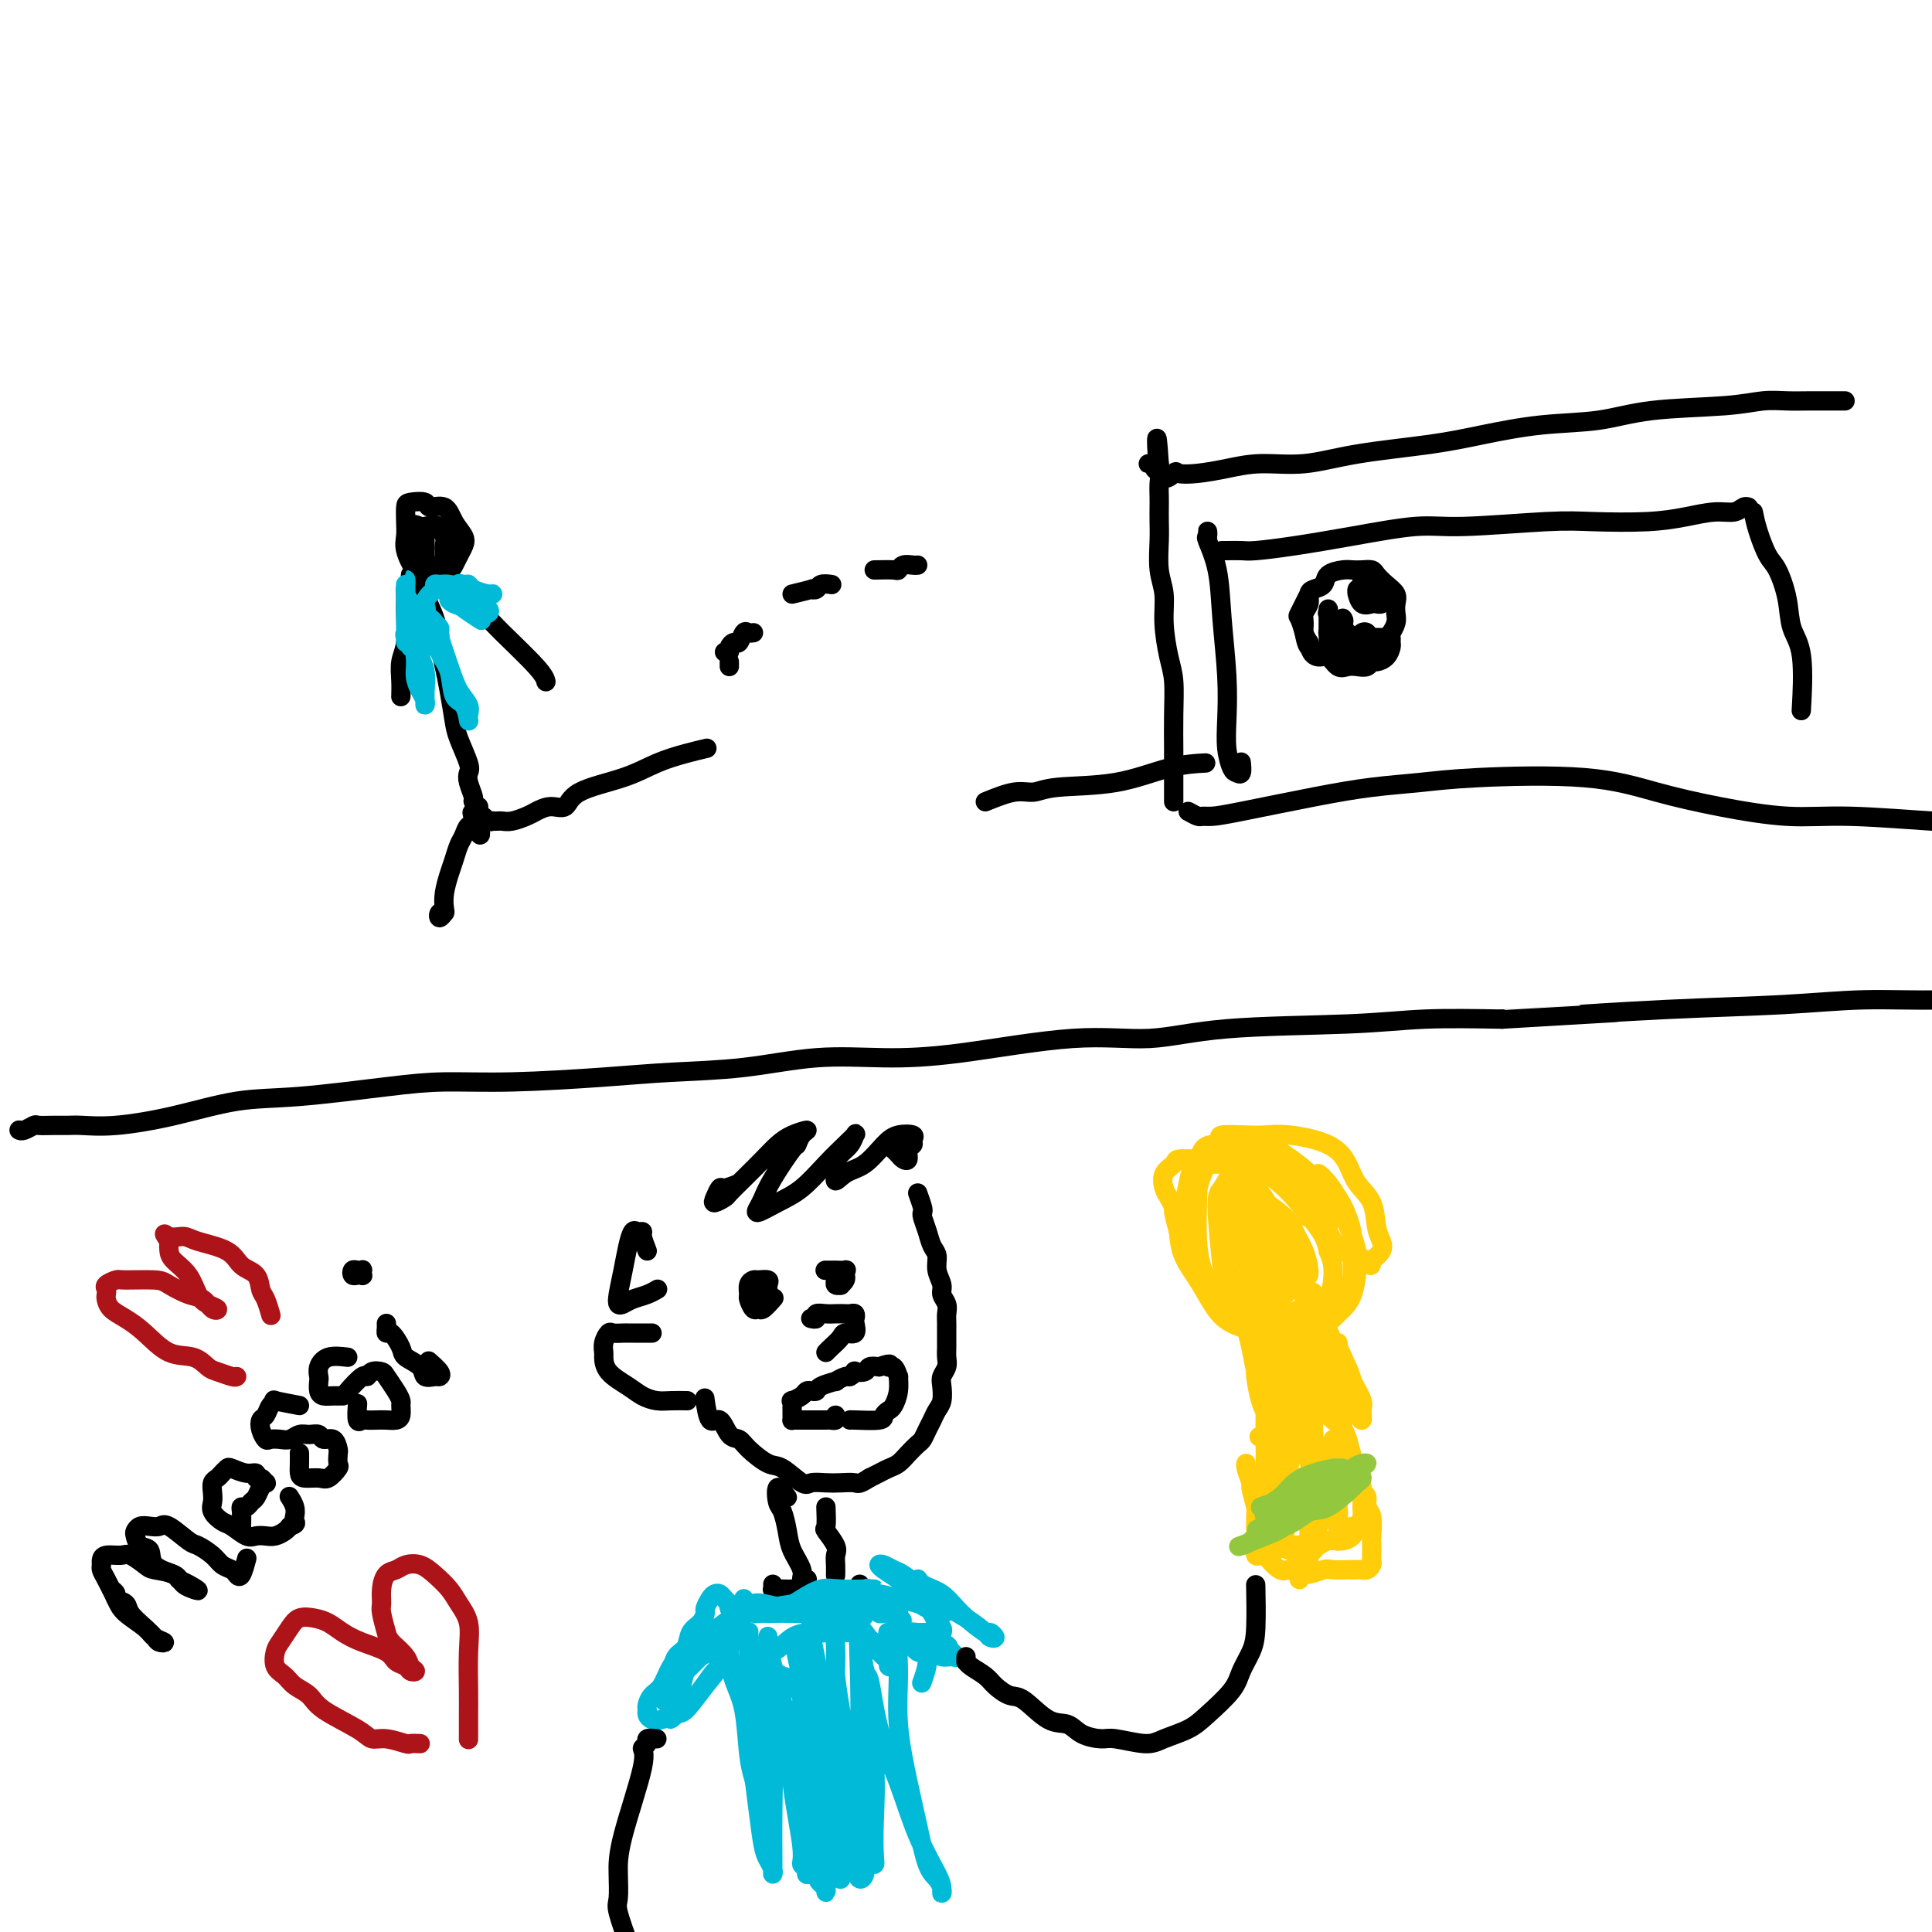 <svg viewBox='0 0 400 400' version='1.1' xmlns='http://www.w3.org/2000/svg' xmlns:xlink='http://www.w3.org/1999/xlink'><g fill='none' stroke='#000000' stroke-width='4' stroke-linecap='round' stroke-linejoin='round'><path d='M4,234c0.015,0.008 0.030,0.016 0,0c-0.030,-0.016 -0.104,-0.057 0,0c0.104,0.057 0.388,0.211 1,0c0.612,-0.211 1.554,-0.789 2,-1c0.446,-0.211 0.396,-0.055 1,0c0.604,0.055 1.863,0.010 3,0c1.137,-0.010 2.151,0.015 3,0c0.849,-0.015 1.532,-0.069 3,0c1.468,0.069 3.723,0.261 7,0c3.277,-0.261 7.578,-0.974 12,-2c4.422,-1.026 8.965,-2.365 13,-3c4.035,-0.635 7.561,-0.565 13,-1c5.439,-0.435 12.790,-1.374 18,-2c5.210,-0.626 8.281,-0.940 12,-1c3.719,-0.060 8.088,0.134 14,0c5.912,-0.134 13.366,-0.596 19,-1c5.634,-0.404 9.448,-0.750 14,-1c4.552,-0.250 9.842,-0.404 15,-1c5.158,-0.596 10.184,-1.632 15,-2c4.816,-0.368 9.423,-0.067 14,0c4.577,0.067 9.125,-0.100 16,-1c6.875,-0.900 16.078,-2.532 23,-3c6.922,-0.468 11.565,0.228 16,0c4.435,-0.228 8.663,-1.381 16,-2c7.337,-0.619 17.783,-0.705 25,-1c7.217,-0.295 11.205,-0.799 16,-1c4.795,-0.201 10.398,-0.101 16,0'/><path d='M311,211c37.029,-2.189 20.102,-1.160 17,-1c-3.102,0.160 7.621,-0.549 17,-1c9.379,-0.451 17.415,-0.643 24,-1c6.585,-0.357 11.721,-0.880 17,-1c5.279,-0.120 10.702,0.164 16,0c5.298,-0.164 10.472,-0.775 15,-1c4.528,-0.225 8.412,-0.063 15,0c6.588,0.063 15.882,0.028 22,0c6.118,-0.028 9.061,-0.049 13,0c3.939,0.049 8.874,0.167 13,0c4.126,-0.167 7.443,-0.619 12,-1c4.557,-0.381 10.356,-0.690 13,-1c2.644,-0.310 2.135,-0.622 3,-1c0.865,-0.378 3.104,-0.822 4,-1c0.896,-0.178 0.448,-0.089 0,0'/><path d='M243,166c-0.000,-1.656 -0.000,-3.311 0,-4c0.000,-0.689 0.001,-0.410 0,-1c-0.001,-0.590 -0.003,-2.048 0,-3c0.003,-0.952 0.011,-1.397 0,-3c-0.011,-1.603 -0.040,-4.364 0,-7c0.040,-2.636 0.151,-5.147 0,-7c-0.151,-1.853 -0.562,-3.048 -1,-5c-0.438,-1.952 -0.902,-4.661 -1,-7c-0.098,-2.339 0.170,-4.307 0,-6c-0.170,-1.693 -0.777,-3.110 -1,-5c-0.223,-1.890 -0.060,-4.253 0,-6c0.060,-1.747 0.017,-2.877 0,-4c-0.017,-1.123 -0.009,-2.237 0,-3c0.009,-0.763 0.017,-1.175 0,-2c-0.017,-0.825 -0.061,-2.063 0,-3c0.061,-0.937 0.225,-1.571 0,-2c-0.225,-0.429 -0.839,-0.651 -1,-1c-0.161,-0.349 0.132,-0.826 0,-1c-0.132,-0.174 -0.689,-0.047 -1,0c-0.311,0.047 -0.374,0.013 0,0c0.374,-0.013 1.187,-0.007 2,0'/><path d='M240,96c-0.642,-10.664 -0.747,-2.324 0,1c0.747,3.324 2.345,1.633 3,1c0.655,-0.633 0.366,-0.206 1,0c0.634,0.206 2.191,0.193 4,0c1.809,-0.193 3.870,-0.565 6,-1c2.130,-0.435 4.329,-0.931 7,-1c2.671,-0.069 5.815,0.290 9,0c3.185,-0.290 6.411,-1.228 11,-2c4.589,-0.772 10.543,-1.376 15,-2c4.457,-0.624 7.418,-1.266 11,-2c3.582,-0.734 7.783,-1.559 12,-2c4.217,-0.441 8.448,-0.496 12,-1c3.552,-0.504 6.425,-1.455 11,-2c4.575,-0.545 10.851,-0.682 15,-1c4.149,-0.318 6.169,-0.817 8,-1c1.831,-0.183 3.471,-0.049 5,0c1.529,0.049 2.946,0.013 5,0c2.054,-0.013 4.745,-0.004 6,0c1.255,0.004 1.073,0.001 1,0c-0.073,-0.001 -0.036,-0.001 0,0'/><path d='M250,112c-0.015,-0.961 -0.029,-1.922 0,-2c0.029,-0.078 0.103,0.727 0,1c-0.103,0.273 -0.381,0.014 0,1c0.381,0.986 1.422,3.218 2,6c0.578,2.782 0.694,6.115 1,10c0.306,3.885 0.803,8.323 1,12c0.197,3.677 0.095,6.595 0,9c-0.095,2.405 -0.183,4.297 0,6c0.183,1.703 0.637,3.216 1,4c0.363,0.784 0.633,0.839 1,1c0.367,0.161 0.830,0.428 1,0c0.170,-0.428 0.049,-1.551 0,-2c-0.049,-0.449 -0.024,-0.225 0,0'/><path d='M253,114c0.009,0.000 0.018,0.001 0,0c-0.018,-0.001 -0.065,-0.003 0,0c0.065,0.003 0.240,0.009 1,0c0.760,-0.009 2.106,-0.035 3,0c0.894,0.035 1.337,0.129 3,0c1.663,-0.129 4.547,-0.483 8,-1c3.453,-0.517 7.474,-1.196 12,-2c4.526,-0.804 9.555,-1.731 13,-2c3.445,-0.269 5.305,0.121 10,0c4.695,-0.121 12.226,-0.755 17,-1c4.774,-0.245 6.791,-0.103 10,0c3.209,0.103 7.609,0.167 11,0c3.391,-0.167 5.774,-0.567 8,-1c2.226,-0.433 4.295,-0.901 6,-1c1.705,-0.099 3.045,0.169 4,0c0.955,-0.169 1.526,-0.776 2,-1c0.474,-0.224 0.850,-0.064 1,0c0.150,0.064 0.075,0.032 0,0'/><path d='M363,106c0.242,1.178 0.483,2.355 1,4c0.517,1.645 1.309,3.756 2,5c0.691,1.244 1.281,1.621 2,3c0.719,1.379 1.565,3.762 2,6c0.435,2.238 0.457,4.332 1,6c0.543,1.668 1.608,2.911 2,6c0.392,3.089 0.112,8.026 0,10c-0.112,1.974 -0.056,0.987 0,0'/><path d='M246,168c0.771,0.425 1.542,0.851 2,1c0.458,0.149 0.604,0.023 1,0c0.396,-0.023 1.043,0.058 2,0c0.957,-0.058 2.223,-0.253 6,-1c3.777,-0.747 10.066,-2.045 15,-3c4.934,-0.955 8.513,-1.568 12,-2c3.487,-0.432 6.883,-0.685 10,-1c3.117,-0.315 5.954,-0.693 12,-1c6.046,-0.307 15.302,-0.542 22,0c6.698,0.542 10.838,1.862 15,3c4.162,1.138 8.345,2.095 13,3c4.655,0.905 9.783,1.759 14,2c4.217,0.241 7.522,-0.131 13,0c5.478,0.131 13.129,0.766 17,1c3.871,0.234 3.963,0.067 4,0c0.037,-0.067 0.018,-0.033 0,0'/><path d='M204,166c2.157,-0.873 4.314,-1.747 6,-2c1.686,-0.253 2.901,0.114 4,0c1.099,-0.114 2.082,-0.710 5,-1c2.918,-0.290 7.772,-0.274 12,-1c4.228,-0.726 7.831,-2.196 11,-3c3.169,-0.804 5.906,-0.944 7,-1c1.094,-0.056 0.547,-0.028 0,0'/><path d='M88,117c0.018,-0.113 0.036,-0.226 0,0c-0.036,0.226 -0.126,0.790 0,1c0.126,0.210 0.467,0.064 1,0c0.533,-0.064 1.256,-0.048 2,0c0.744,0.048 1.507,0.127 2,0c0.493,-0.127 0.714,-0.459 1,-1c0.286,-0.541 0.636,-1.291 1,-2c0.364,-0.709 0.742,-1.376 1,-2c0.258,-0.624 0.398,-1.204 0,-2c-0.398,-0.796 -1.332,-1.807 -2,-3c-0.668,-1.193 -1.069,-2.567 -2,-3c-0.931,-0.433 -2.393,0.075 -3,0c-0.607,-0.075 -0.358,-0.732 -1,-1c-0.642,-0.268 -2.173,-0.145 -3,0c-0.827,0.145 -0.948,0.312 -1,1c-0.052,0.688 -0.035,1.897 0,3c0.035,1.103 0.088,2.100 0,3c-0.088,0.900 -0.318,1.704 0,3c0.318,1.296 1.185,3.084 2,4c0.815,0.916 1.577,0.961 2,1c0.423,0.039 0.507,0.072 1,0c0.493,-0.072 1.394,-0.247 2,-1c0.606,-0.753 0.916,-2.083 1,-3c0.084,-0.917 -0.058,-1.423 0,-2c0.058,-0.577 0.314,-1.227 0,-2c-0.314,-0.773 -1.200,-1.670 -2,-2c-0.800,-0.330 -1.514,-0.094 -2,0c-0.486,0.094 -0.743,0.047 -1,0'/><path d='M87,109c-1.235,-0.476 -1.822,-0.667 -2,0c-0.178,0.667 0.053,2.192 0,3c-0.053,0.808 -0.388,0.900 0,2c0.388,1.100 1.501,3.208 2,4c0.499,0.792 0.383,0.266 1,0c0.617,-0.266 1.966,-0.273 3,0c1.034,0.273 1.753,0.826 2,0c0.247,-0.826 0.021,-3.031 0,-4c-0.021,-0.969 0.162,-0.704 0,-1c-0.162,-0.296 -0.670,-1.155 -1,-2c-0.330,-0.845 -0.481,-1.677 -1,-2c-0.519,-0.323 -1.407,-0.137 -2,0c-0.593,0.137 -0.891,0.223 -1,1c-0.109,0.777 -0.029,2.244 0,3c0.029,0.756 0.008,0.802 0,1c-0.008,0.198 -0.002,0.548 0,1c0.002,0.452 0.001,1.005 0,1c-0.001,-0.005 -0.000,-0.567 0,-1c0.000,-0.433 0.000,-0.735 0,-1c-0.000,-0.265 -0.000,-0.491 0,-1c0.000,-0.509 -0.000,-1.301 0,-1c0.000,0.301 0.000,1.693 0,2c-0.000,0.307 -0.000,-0.472 0,0c0.000,0.472 0.000,2.194 0,3c-0.000,0.806 -0.001,0.695 0,1c0.001,0.305 0.003,1.027 0,1c-0.003,-0.027 -0.011,-0.801 0,-1c0.011,-0.199 0.041,0.177 0,0c-0.041,-0.177 -0.155,-0.908 0,-1c0.155,-0.092 0.577,0.454 1,1'/><path d='M89,118c0.000,1.500 0.000,0.750 0,0'/><path d='M89,119c-0.437,-0.590 -0.874,-1.180 -1,-1c-0.126,0.180 0.060,1.132 0,2c-0.060,0.868 -0.367,1.654 0,3c0.367,1.346 1.408,3.252 2,5c0.592,1.748 0.735,3.337 1,5c0.265,1.663 0.653,3.401 1,5c0.347,1.599 0.654,3.058 1,5c0.346,1.942 0.733,4.367 1,6c0.267,1.633 0.415,2.472 1,4c0.585,1.528 1.606,3.743 2,5c0.394,1.257 0.162,1.556 0,2c-0.162,0.444 -0.254,1.032 0,2c0.254,0.968 0.853,2.315 1,3c0.147,0.685 -0.157,0.708 0,1c0.157,0.292 0.774,0.851 1,1c0.226,0.149 0.061,-0.114 0,0c-0.061,0.114 -0.017,0.604 0,1c0.017,0.396 0.009,0.698 0,1'/><path d='M99,169c1.308,7.683 -0.423,1.892 -1,0c-0.577,-1.892 0.000,0.115 0,1c-0.000,0.885 -0.577,0.648 -1,1c-0.423,0.352 -0.691,1.294 -1,2c-0.309,0.706 -0.657,1.176 -1,2c-0.343,0.824 -0.679,2.000 -1,3c-0.321,1.000 -0.625,1.822 -1,3c-0.375,1.178 -0.819,2.713 -1,4c-0.181,1.287 -0.097,2.327 0,3c0.097,0.673 0.208,0.979 0,1c-0.208,0.021 -0.736,-0.242 -1,0c-0.264,0.242 -0.263,0.988 0,1c0.263,0.012 0.790,-0.711 1,-1c0.210,-0.289 0.105,-0.145 0,0'/><path d='M99,169c0.025,-0.544 0.049,-1.088 0,-1c-0.049,0.088 -0.172,0.808 0,1c0.172,0.192 0.638,-0.145 1,0c0.362,0.145 0.621,0.771 1,1c0.379,0.229 0.877,0.062 1,0c0.123,-0.062 -0.129,-0.020 0,0c0.129,0.020 0.639,0.017 1,0c0.361,-0.017 0.575,-0.047 1,0c0.425,0.047 1.063,0.173 2,0c0.937,-0.173 2.174,-0.644 3,-1c0.826,-0.356 1.241,-0.598 2,-1c0.759,-0.402 1.864,-0.965 3,-1c1.136,-0.035 2.305,0.457 3,0c0.695,-0.457 0.915,-1.863 3,-3c2.085,-1.137 6.034,-2.003 9,-3c2.966,-0.997 4.950,-2.123 7,-3c2.050,-0.877 4.167,-1.505 6,-2c1.833,-0.495 3.381,-0.856 4,-1c0.619,-0.144 0.310,-0.072 0,0'/><path d='M151,137c0.000,0.417 0.000,0.833 0,1c0.000,0.167 0.000,0.083 0,0'/><path d='M150,135c0.447,0.079 0.893,0.157 1,0c0.107,-0.157 -0.126,-0.550 0,-1c0.126,-0.450 0.612,-0.958 1,-1c0.388,-0.042 0.679,0.381 1,0c0.321,-0.381 0.674,-1.566 1,-2c0.326,-0.434 0.626,-0.117 1,0c0.374,0.117 0.821,0.033 1,0c0.179,-0.033 0.089,-0.017 0,0'/><path d='M164,123c1.717,-0.415 3.434,-0.829 4,-1c0.566,-0.171 -0.020,-0.098 0,0c0.020,0.098 0.644,0.222 1,0c0.356,-0.222 0.442,-0.791 1,-1c0.558,-0.209 1.588,-0.060 2,0c0.412,0.060 0.206,0.030 0,0'/><path d='M181,118c1.594,-0.030 3.187,-0.061 4,0c0.813,0.061 0.845,0.212 1,0c0.155,-0.212 0.433,-0.789 1,-1c0.567,-0.211 1.422,-0.057 2,0c0.578,0.057 0.879,0.016 1,0c0.121,-0.016 0.060,-0.008 0,0'/><path d='M271,123c-0.819,1.646 -1.638,3.291 -2,4c-0.362,0.709 -0.267,0.481 0,1c0.267,0.519 0.705,1.786 1,3c0.295,1.214 0.448,2.377 1,3c0.552,0.623 1.503,0.706 3,1c1.497,0.294 3.538,0.798 5,1c1.462,0.202 2.343,0.101 3,0c0.657,-0.101 1.090,-0.201 2,-1c0.910,-0.799 2.296,-2.297 3,-3c0.704,-0.703 0.726,-0.611 1,-1c0.274,-0.389 0.800,-1.259 1,-2c0.200,-0.741 0.075,-1.354 0,-2c-0.075,-0.646 -0.099,-1.326 0,-2c0.099,-0.674 0.322,-1.344 0,-2c-0.322,-0.656 -1.189,-1.300 -2,-2c-0.811,-0.700 -1.567,-1.456 -2,-2c-0.433,-0.544 -0.544,-0.876 -1,-1c-0.456,-0.124 -1.259,-0.041 -2,0c-0.741,0.041 -1.420,0.038 -2,0c-0.580,-0.038 -1.059,-0.113 -2,0c-0.941,0.113 -2.342,0.415 -3,1c-0.658,0.585 -0.572,1.455 -1,2c-0.428,0.545 -1.368,0.765 -2,1c-0.632,0.235 -0.955,0.486 -1,1c-0.045,0.514 0.187,1.293 0,2c-0.187,0.707 -0.792,1.344 -1,2c-0.208,0.656 -0.017,1.330 0,2c0.017,0.670 -0.138,1.334 0,2c0.138,0.666 0.569,1.333 1,2'/><path d='M271,133c0.203,2.414 1.209,2.948 2,3c0.791,0.052 1.367,-0.377 2,0c0.633,0.377 1.321,1.561 2,2c0.679,0.439 1.347,0.132 2,0c0.653,-0.132 1.292,-0.090 2,0c0.708,0.090 1.486,0.228 2,0c0.514,-0.228 0.765,-0.820 1,-1c0.235,-0.180 0.456,0.053 1,0c0.544,-0.053 1.413,-0.392 2,-1c0.587,-0.608 0.893,-1.483 1,-2c0.107,-0.517 0.017,-0.674 0,-1c-0.017,-0.326 0.041,-0.821 0,-1c-0.041,-0.179 -0.180,-0.040 -1,0c-0.820,0.040 -2.321,-0.017 -3,0c-0.679,0.017 -0.535,0.110 -1,0c-0.465,-0.110 -1.540,-0.421 -2,0c-0.460,0.421 -0.305,1.574 -1,2c-0.695,0.426 -2.239,0.123 -3,0c-0.761,-0.123 -0.740,-0.068 -1,0c-0.260,0.068 -0.802,0.149 -1,0c-0.198,-0.149 -0.053,-0.528 0,-1c0.053,-0.472 0.015,-1.036 0,-2c-0.015,-0.964 -0.005,-2.326 0,-3c0.005,-0.674 0.007,-0.658 0,-1c-0.007,-0.342 -0.023,-1.041 0,-1c0.023,0.041 0.086,0.823 0,1c-0.086,0.177 -0.321,-0.251 0,0c0.321,0.251 1.200,1.181 2,2c0.800,0.819 1.523,1.528 2,2c0.477,0.472 0.708,0.706 1,1c0.292,0.294 0.646,0.647 1,1'/><path d='M281,133c0.715,0.838 -0.499,0.434 -1,0c-0.501,-0.434 -0.291,-0.898 0,-1c0.291,-0.102 0.663,0.159 1,0c0.337,-0.159 0.637,-0.736 1,-1c0.363,-0.264 0.787,-0.214 1,0c0.213,0.214 0.214,0.590 0,1c-0.214,0.410 -0.642,0.852 -1,1c-0.358,0.148 -0.646,0.001 -1,0c-0.354,-0.001 -0.774,0.143 -1,0c-0.226,-0.143 -0.257,-0.575 -1,-1c-0.743,-0.425 -2.196,-0.845 -3,-1c-0.804,-0.155 -0.959,-0.044 -1,0c-0.041,0.044 0.030,0.022 0,0c-0.030,-0.022 -0.162,-0.044 0,0c0.162,0.044 0.618,0.156 1,0c0.382,-0.156 0.691,-0.578 1,-1'/><path d='M277,130c-0.702,-0.321 0.542,-0.625 1,-1c0.458,-0.375 0.131,-0.821 0,-1c-0.131,-0.179 -0.065,-0.089 0,0'/><path d='M282,120c0.316,0.702 0.632,1.404 1,2c0.368,0.596 0.788,1.087 1,1c0.212,-0.087 0.215,-0.751 0,-1c-0.215,-0.249 -0.646,-0.083 -1,0c-0.354,0.083 -0.629,0.082 -1,0c-0.371,-0.082 -0.839,-0.246 -1,0c-0.161,0.246 -0.016,0.903 0,1c0.016,0.097 -0.097,-0.366 0,0c0.097,0.366 0.405,1.559 1,2c0.595,0.441 1.476,0.128 2,0c0.524,-0.128 0.690,-0.073 1,0c0.310,0.073 0.763,0.164 1,0c0.237,-0.164 0.256,-0.583 0,-1c-0.256,-0.417 -0.787,-0.834 -1,-1c-0.213,-0.166 -0.106,-0.083 0,0'/><path d='M85,119c-0.031,0.337 -0.061,0.675 0,1c0.061,0.325 0.214,0.639 0,1c-0.214,0.361 -0.793,0.770 -1,1c-0.207,0.230 -0.041,0.280 0,1c0.041,0.720 -0.041,2.109 0,4c0.041,1.891 0.207,4.283 0,6c-0.207,1.717 -0.788,2.759 -1,4c-0.212,1.241 -0.057,2.680 0,4c0.057,1.320 0.016,2.520 0,3c-0.016,0.480 -0.008,0.240 0,0'/><path d='M92,120c0.371,0.235 0.741,0.471 1,1c0.259,0.529 0.405,1.352 1,2c0.595,0.648 1.638,1.119 3,2c1.362,0.881 3.045,2.170 4,3c0.955,0.830 1.184,1.202 3,3c1.816,1.798 5.220,5.023 7,7c1.780,1.977 1.937,2.708 2,3c0.063,0.292 0.031,0.146 0,0'/></g>
<g fill='none' stroke='#00BAD8' stroke-width='4' stroke-linecap='round' stroke-linejoin='round'><path d='M85,134c-0.000,-0.343 -0.000,-0.685 0,-1c0.000,-0.315 0.000,-0.601 0,-1c-0.000,-0.399 -0.001,-0.910 0,-1c0.001,-0.090 0.004,0.240 0,0c-0.004,-0.240 -0.016,-1.050 0,-1c0.016,0.050 0.060,0.962 0,1c-0.060,0.038 -0.222,-0.796 0,0c0.222,0.796 0.830,3.223 1,5c0.170,1.777 -0.098,2.904 0,4c0.098,1.096 0.562,2.160 1,3c0.438,0.840 0.850,1.456 1,2c0.150,0.544 0.036,1.016 0,1c-0.036,-0.016 0.004,-0.521 0,-1c-0.004,-0.479 -0.054,-0.931 0,-2c0.054,-1.069 0.211,-2.753 0,-4c-0.211,-1.247 -0.788,-2.055 -1,-3c-0.212,-0.945 -0.057,-2.027 0,-3c0.057,-0.973 0.015,-1.838 0,-2c-0.015,-0.162 -0.004,0.380 0,0c0.004,-0.380 0.001,-1.680 0,-2c-0.001,-0.320 -0.001,0.340 0,1'/><path d='M87,130c-0.155,-2.406 -0.041,-0.420 0,1c0.041,1.420 0.011,2.273 0,3c-0.011,0.727 -0.003,1.329 0,2c0.003,0.671 -0.000,1.410 0,2c0.000,0.590 0.004,1.029 0,1c-0.004,-0.029 -0.015,-0.528 0,-1c0.015,-0.472 0.056,-0.919 0,-1c-0.056,-0.081 -0.211,0.202 0,-1c0.211,-1.202 0.787,-3.889 1,-5c0.213,-1.111 0.064,-0.647 0,-1c-0.064,-0.353 -0.043,-1.522 0,-2c0.043,-0.478 0.110,-0.265 0,0c-0.110,0.265 -0.395,0.582 0,1c0.395,0.418 1.471,0.936 2,2c0.529,1.064 0.510,2.675 1,4c0.490,1.325 1.490,2.365 2,4c0.510,1.635 0.529,3.864 1,5c0.471,1.136 1.394,1.178 2,2c0.606,0.822 0.896,2.425 1,3c0.104,0.575 0.022,0.122 0,0c-0.022,-0.122 0.017,0.087 0,0c-0.017,-0.087 -0.088,-0.470 0,-1c0.088,-0.530 0.336,-1.206 0,-2c-0.336,-0.794 -1.257,-1.706 -2,-3c-0.743,-1.294 -1.310,-2.971 -2,-5c-0.690,-2.029 -1.505,-4.410 -2,-6c-0.495,-1.590 -0.672,-2.390 -1,-3c-0.328,-0.610 -0.808,-1.032 -1,-1c-0.192,0.032 -0.096,0.516 0,1'/><path d='M89,129c-0.995,-2.909 0.519,-0.180 1,1c0.481,1.180 -0.070,0.811 0,1c0.070,0.189 0.762,0.938 1,1c0.238,0.062 0.021,-0.561 0,-1c-0.021,-0.439 0.153,-0.693 0,-1c-0.153,-0.307 -0.633,-0.668 -1,-1c-0.367,-0.332 -0.622,-0.637 -1,-1c-0.378,-0.363 -0.879,-0.784 -1,-1c-0.121,-0.216 0.139,-0.227 0,0c-0.139,0.227 -0.678,0.692 -1,1c-0.322,0.308 -0.426,0.457 -1,1c-0.574,0.543 -1.618,1.479 -2,2c-0.382,0.521 -0.102,0.628 0,1c0.102,0.372 0.027,1.008 0,1c-0.027,-0.008 -0.007,-0.659 0,-1c0.007,-0.341 0.002,-0.371 0,-1c-0.002,-0.629 -0.001,-1.858 0,-3c0.001,-1.142 0.000,-2.199 0,-3c-0.000,-0.801 -0.001,-1.347 0,-2c0.001,-0.653 0.004,-1.413 0,-2c-0.004,-0.587 -0.015,-1.001 0,-1c0.015,0.001 0.056,0.417 0,1c-0.056,0.583 -0.208,1.333 0,2c0.208,0.667 0.777,1.251 1,2c0.223,0.749 0.101,1.662 0,2c-0.101,0.338 -0.182,0.101 0,0c0.182,-0.101 0.626,-0.066 1,0c0.374,0.066 0.678,0.162 1,0c0.322,-0.162 0.661,-0.581 1,-1'/><path d='M88,126c0.575,0.657 0.013,-0.202 0,-1c-0.013,-0.798 0.524,-1.535 1,-2c0.476,-0.465 0.890,-0.658 1,-1c0.110,-0.342 -0.084,-0.834 0,-1c0.084,-0.166 0.445,-0.006 1,0c0.555,0.006 1.304,-0.142 2,0c0.696,0.142 1.339,0.574 2,1c0.661,0.426 1.340,0.846 2,1c0.660,0.154 1.300,0.042 2,0c0.700,-0.042 1.459,-0.014 2,0c0.541,0.014 0.864,0.014 1,0c0.136,-0.014 0.087,-0.042 0,0c-0.087,0.042 -0.211,0.153 -1,0c-0.789,-0.153 -2.243,-0.570 -3,-1c-0.757,-0.430 -0.816,-0.872 -1,-1c-0.184,-0.128 -0.492,0.060 -1,0c-0.508,-0.060 -1.215,-0.367 -1,0c0.215,0.367 1.352,1.408 2,2c0.648,0.592 0.809,0.734 1,1c0.191,0.266 0.414,0.657 1,1c0.586,0.343 1.534,0.639 2,1c0.466,0.361 0.449,0.786 0,1c-0.449,0.214 -1.330,0.218 -2,0c-0.670,-0.218 -1.128,-0.656 -2,-1c-0.872,-0.344 -2.158,-0.593 -3,-1c-0.842,-0.407 -1.241,-0.974 -1,-1c0.241,-0.026 1.120,0.487 2,1'/><path d='M95,125c-0.044,0.356 2.844,2.244 4,3c1.156,0.756 0.578,0.378 0,0'/></g>
<g fill='none' stroke='#000000' stroke-width='4' stroke-linecap='round' stroke-linejoin='round'><path d='M190,247c0.416,1.166 0.832,2.333 1,3c0.168,0.667 0.088,0.835 0,1c-0.088,0.165 -0.182,0.326 0,1c0.182,0.674 0.641,1.861 1,3c0.359,1.139 0.617,2.230 1,3c0.383,0.770 0.891,1.217 1,2c0.109,0.783 -0.181,1.901 0,3c0.181,1.099 0.833,2.180 1,3c0.167,0.820 -0.151,1.378 0,2c0.151,0.622 0.773,1.307 1,2c0.227,0.693 0.061,1.393 0,2c-0.061,0.607 -0.015,1.121 0,2c0.015,0.879 0.000,2.123 0,3c-0.000,0.877 0.014,1.389 0,2c-0.014,0.611 -0.055,1.322 0,2c0.055,0.678 0.208,1.322 0,2c-0.208,0.678 -0.777,1.389 -1,2c-0.223,0.611 -0.101,1.122 0,2c0.101,0.878 0.182,2.123 0,3c-0.182,0.877 -0.625,1.386 -1,2c-0.375,0.614 -0.681,1.333 -1,2c-0.319,0.667 -0.652,1.282 -1,2c-0.348,0.718 -0.712,1.540 -1,2c-0.288,0.460 -0.500,0.557 -1,1c-0.500,0.443 -1.289,1.232 -2,2c-0.711,0.768 -1.345,1.515 -2,2c-0.655,0.485 -1.330,0.707 -2,1c-0.670,0.293 -1.334,0.655 -2,1c-0.666,0.345 -1.333,0.672 -2,1'/><path d='M180,306c-2.236,1.465 -2.326,1.128 -3,1c-0.674,-0.128 -1.931,-0.045 -3,0c-1.069,0.045 -1.951,0.053 -3,0c-1.049,-0.053 -2.266,-0.167 -3,0c-0.734,0.167 -0.983,0.616 -2,0c-1.017,-0.616 -2.800,-2.295 -4,-3c-1.200,-0.705 -1.816,-0.436 -3,-1c-1.184,-0.564 -2.937,-1.961 -4,-3c-1.063,-1.039 -1.437,-1.719 -2,-2c-0.563,-0.281 -1.314,-0.164 -2,-1c-0.686,-0.836 -1.308,-2.626 -2,-3c-0.692,-0.374 -1.456,0.669 -2,0c-0.544,-0.669 -0.870,-3.048 -1,-4c-0.130,-0.952 -0.065,-0.476 0,0'/><path d='M153,245c-1.181,0.473 -2.362,0.947 -3,1c-0.638,0.053 -0.733,-0.313 -1,0c-0.267,0.313 -0.705,1.305 -1,2c-0.295,0.695 -0.449,1.091 0,1c0.449,-0.091 1.499,-0.671 2,-1c0.501,-0.329 0.454,-0.406 1,-1c0.546,-0.594 1.685,-1.704 3,-3c1.315,-1.296 2.805,-2.776 4,-4c1.195,-1.224 2.096,-2.190 3,-3c0.904,-0.810 1.811,-1.462 3,-2c1.189,-0.538 2.659,-0.962 3,-1c0.341,-0.038 -0.448,0.311 -1,1c-0.552,0.689 -0.869,1.718 -1,2c-0.131,0.282 -0.077,-0.182 -1,1c-0.923,1.182 -2.825,4.010 -4,6c-1.175,1.990 -1.624,3.143 -2,4c-0.376,0.857 -0.678,1.419 -1,2c-0.322,0.581 -0.666,1.179 0,1c0.666,-0.179 2.340,-1.137 4,-2c1.660,-0.863 3.307,-1.630 5,-3c1.693,-1.370 3.432,-3.342 5,-5c1.568,-1.658 2.963,-3.002 4,-4c1.037,-0.998 1.714,-1.649 2,-2c0.286,-0.351 0.182,-0.401 0,0c-0.182,0.401 -0.440,1.252 -1,2c-0.560,0.748 -1.420,1.394 -2,2c-0.580,0.606 -0.880,1.173 -1,2c-0.120,0.827 -0.060,1.913 0,3'/><path d='M173,244c-0.353,1.231 0.764,-0.193 2,-1c1.236,-0.807 2.590,-0.998 4,-2c1.410,-1.002 2.876,-2.815 4,-4c1.124,-1.185 1.905,-1.741 3,-2c1.095,-0.259 2.505,-0.220 3,0c0.495,0.220 0.077,0.620 0,1c-0.077,0.380 0.187,0.740 0,1c-0.187,0.260 -0.824,0.420 -1,1c-0.176,0.580 0.110,1.581 0,2c-0.110,0.419 -0.617,0.257 -1,0c-0.383,-0.257 -0.642,-0.608 -1,-1c-0.358,-0.392 -0.817,-0.826 -1,-1c-0.183,-0.174 -0.092,-0.087 0,0'/><path d='M134,259c-0.447,-1.150 -0.893,-2.301 -1,-3c-0.107,-0.699 0.126,-0.947 0,-1c-0.126,-0.053 -0.612,0.090 -1,0c-0.388,-0.090 -0.679,-0.413 -1,0c-0.321,0.413 -0.672,1.561 -1,3c-0.328,1.439 -0.633,3.167 -1,5c-0.367,1.833 -0.797,3.770 -1,5c-0.203,1.230 -0.180,1.751 0,2c0.180,0.249 0.518,0.224 1,0c0.482,-0.224 1.109,-0.648 2,-1c0.891,-0.352 2.048,-0.633 3,-1c0.952,-0.367 1.701,-0.819 2,-1c0.299,-0.181 0.150,-0.090 0,0'/><path d='M135,276c-1.593,-0.001 -3.186,-0.002 -4,0c-0.814,0.002 -0.849,0.006 -1,0c-0.151,-0.006 -0.419,-0.023 -1,0c-0.581,0.023 -1.476,0.084 -2,0c-0.524,-0.084 -0.676,-0.315 -1,0c-0.324,0.315 -0.820,1.176 -1,2c-0.180,0.824 -0.043,1.611 0,2c0.043,0.389 -0.008,0.381 0,1c0.008,0.619 0.073,1.865 1,3c0.927,1.135 2.715,2.161 4,3c1.285,0.839 2.068,1.493 3,2c0.932,0.507 2.013,0.868 3,1c0.987,0.132 1.881,0.036 3,0c1.119,-0.036 2.463,-0.010 3,0c0.537,0.010 0.269,0.005 0,0'/><path d='M163,310c-0.822,-1.150 -1.644,-2.300 -2,-2c-0.356,0.300 -0.245,2.051 0,3c0.245,0.949 0.625,1.095 1,2c0.375,0.905 0.745,2.568 1,4c0.255,1.432 0.394,2.632 1,4c0.606,1.368 1.678,2.903 2,4c0.322,1.097 -0.106,1.757 0,2c0.106,0.243 0.744,0.069 1,0c0.256,-0.069 0.128,-0.035 0,0'/><path d='M171,312c0.061,1.655 0.121,3.311 0,4c-0.121,0.689 -0.425,0.413 0,1c0.425,0.587 1.578,2.039 2,3c0.422,0.961 0.113,1.433 0,2c-0.113,0.567 -0.030,1.230 0,2c0.030,0.770 0.009,1.649 0,2c-0.009,0.351 -0.004,0.176 0,0'/><path d='M160,328c0.026,0.423 0.051,0.846 0,1c-0.051,0.154 -0.179,0.040 0,0c0.179,-0.040 0.666,-0.007 1,0c0.334,0.007 0.517,-0.012 1,0c0.483,0.012 1.268,0.057 2,0c0.732,-0.057 1.412,-0.214 2,0c0.588,0.214 1.086,0.800 2,1c0.914,0.200 2.245,0.015 3,0c0.755,-0.015 0.934,0.140 2,0c1.066,-0.140 3.018,-0.576 4,-1c0.982,-0.424 0.995,-0.835 1,-1c0.005,-0.165 0.003,-0.082 0,0'/></g>
<g fill='none' stroke='#00BAD8' stroke-width='4' stroke-linecap='round' stroke-linejoin='round'><path d='M154,331c0.336,0.414 0.673,0.829 1,1c0.327,0.171 0.646,0.100 1,0c0.354,-0.100 0.743,-0.228 2,0c1.257,0.228 3.381,0.814 5,1c1.619,0.186 2.734,-0.027 4,0c1.266,0.027 2.684,0.294 4,0c1.316,-0.294 2.531,-1.151 4,-2c1.469,-0.849 3.193,-1.692 4,-2c0.807,-0.308 0.698,-0.082 1,0c0.302,0.082 1.015,0.020 1,0c-0.015,-0.020 -0.759,0.000 -1,0c-0.241,-0.000 0.020,-0.022 -1,0c-1.020,0.022 -3.321,0.087 -5,0c-1.679,-0.087 -2.735,-0.324 -4,0c-1.265,0.324 -2.738,1.211 -4,2c-1.262,0.789 -2.313,1.479 -4,2c-1.687,0.521 -4.009,0.871 -5,1c-0.991,0.129 -0.649,0.035 0,0c0.649,-0.035 1.605,-0.012 2,0c0.395,0.012 0.228,0.014 1,0c0.772,-0.014 2.485,-0.042 5,0c2.515,0.042 5.834,0.155 8,0c2.166,-0.155 3.178,-0.577 4,-1c0.822,-0.423 1.452,-0.845 2,-1c0.548,-0.155 1.013,-0.041 1,0c-0.013,0.041 -0.503,0.011 -1,0c-0.497,-0.011 -0.999,-0.003 -2,0c-1.001,0.003 -2.500,0.002 -4,0'/><path d='M173,332c-1.827,0.012 -2.895,0.042 -4,0c-1.105,-0.042 -2.247,-0.155 -4,0c-1.753,0.155 -4.119,0.578 -6,1c-1.881,0.422 -3.278,0.842 -4,1c-0.722,0.158 -0.768,0.052 -1,0c-0.232,-0.052 -0.650,-0.052 -1,0c-0.350,0.052 -0.633,0.155 -1,0c-0.367,-0.155 -0.819,-0.567 -1,-1c-0.181,-0.433 -0.090,-0.887 0,-1c0.090,-0.113 0.179,0.115 0,0c-0.179,-0.115 -0.626,-0.574 -1,-1c-0.374,-0.426 -0.674,-0.820 -1,-1c-0.326,-0.180 -0.678,-0.147 -1,0c-0.322,0.147 -0.615,0.408 -1,1c-0.385,0.592 -0.862,1.513 -1,2c-0.138,0.487 0.061,0.538 0,1c-0.061,0.462 -0.384,1.335 -1,2c-0.616,0.665 -1.527,1.123 -2,2c-0.473,0.877 -0.509,2.175 -1,3c-0.491,0.825 -1.439,1.177 -2,2c-0.561,0.823 -0.736,2.115 -1,3c-0.264,0.885 -0.617,1.361 -1,2c-0.383,0.639 -0.795,1.441 -1,2c-0.205,0.559 -0.201,0.874 0,1c0.201,0.126 0.601,0.063 1,0'/><path d='M138,351c-1.160,2.922 0.441,0.227 1,-1c0.559,-1.227 0.077,-0.987 1,-2c0.923,-1.013 3.251,-3.278 5,-5c1.749,-1.722 2.919,-2.901 4,-4c1.081,-1.099 2.071,-2.118 3,-3c0.929,-0.882 1.795,-1.628 2,-2c0.205,-0.372 -0.252,-0.369 -1,0c-0.748,0.369 -1.786,1.103 -3,2c-1.214,0.897 -2.605,1.955 -4,3c-1.395,1.045 -2.794,2.077 -4,3c-1.206,0.923 -2.218,1.739 -3,3c-0.782,1.261 -1.335,2.968 -2,4c-0.665,1.032 -1.444,1.391 -2,2c-0.556,0.609 -0.889,1.470 -1,2c-0.111,0.530 -0.000,0.728 0,1c0.000,0.272 -0.110,0.617 0,1c0.110,0.383 0.441,0.803 1,1c0.559,0.197 1.346,0.173 2,0c0.654,-0.173 1.174,-0.493 2,-1c0.826,-0.507 1.958,-1.201 3,-2c1.042,-0.799 1.993,-1.702 3,-3c1.007,-1.298 2.068,-2.989 3,-4c0.932,-1.011 1.734,-1.341 2,-2c0.266,-0.659 -0.002,-1.646 0,-2c0.002,-0.354 0.276,-0.076 0,0c-0.276,0.076 -1.101,-0.052 -2,0c-0.899,0.052 -1.874,0.282 -3,1c-1.126,0.718 -2.405,1.924 -3,3c-0.595,1.076 -0.506,2.020 -1,3c-0.494,0.980 -1.570,1.994 -2,3c-0.430,1.006 -0.215,2.003 0,3'/><path d='M139,355c-0.769,1.849 0.307,0.472 1,0c0.693,-0.472 1.002,-0.038 2,-1c0.998,-0.962 2.685,-3.319 4,-5c1.315,-1.681 2.259,-2.685 3,-4c0.741,-1.315 1.281,-2.941 2,-4c0.719,-1.059 1.618,-1.553 2,-2c0.382,-0.447 0.246,-0.849 0,-1c-0.246,-0.151 -0.602,-0.053 -1,0c-0.398,0.053 -0.839,0.060 -1,0c-0.161,-0.060 -0.041,-0.187 0,0c0.041,0.187 0.004,0.688 0,1c-0.004,0.312 0.026,0.435 0,1c-0.026,0.565 -0.109,1.571 0,3c0.109,1.429 0.410,3.279 1,5c0.590,1.721 1.468,3.311 2,6c0.532,2.689 0.717,6.476 1,9c0.283,2.524 0.664,3.784 1,5c0.336,1.216 0.626,2.387 1,3c0.374,0.613 0.833,0.668 1,1c0.167,0.332 0.042,0.942 0,1c-0.042,0.058 0.000,-0.435 0,-1c-0.000,-0.565 -0.042,-1.202 0,-2c0.042,-0.798 0.169,-1.756 0,-5c-0.169,-3.244 -0.634,-8.774 -1,-13c-0.366,-4.226 -0.634,-7.149 -1,-9c-0.366,-1.851 -0.830,-2.630 -1,-3c-0.170,-0.370 -0.046,-0.330 0,-1c0.046,-0.670 0.013,-2.048 0,-1c-0.013,1.048 -0.007,4.524 0,8'/><path d='M155,346c-0.048,2.628 -0.168,6.198 0,10c0.168,3.802 0.623,7.834 1,11c0.377,3.166 0.675,5.465 1,8c0.325,2.535 0.676,5.307 1,7c0.324,1.693 0.623,2.307 1,3c0.377,0.693 0.834,1.463 1,2c0.166,0.537 0.041,0.839 0,1c-0.041,0.161 0.003,0.181 0,-2c-0.003,-2.181 -0.053,-6.562 0,-11c0.053,-4.438 0.210,-8.934 0,-13c-0.210,-4.066 -0.788,-7.704 -1,-11c-0.212,-3.296 -0.060,-6.252 0,-8c0.060,-1.748 0.028,-2.289 0,-3c-0.028,-0.711 -0.052,-1.593 0,-1c0.052,0.593 0.181,2.659 1,6c0.819,3.341 2.328,7.955 3,12c0.672,4.045 0.506,7.521 1,12c0.494,4.479 1.649,9.960 2,13c0.351,3.040 -0.101,3.639 0,4c0.101,0.361 0.755,0.485 1,1c0.245,0.515 0.081,1.420 0,1c-0.081,-0.420 -0.078,-2.165 0,-5c0.078,-2.835 0.232,-6.760 0,-11c-0.232,-4.240 -0.848,-8.796 -1,-13c-0.152,-4.204 0.162,-8.057 0,-11c-0.162,-2.943 -0.800,-4.976 -1,-6c-0.200,-1.024 0.039,-1.037 0,-1c-0.039,0.037 -0.357,0.125 0,2c0.357,1.875 1.388,5.536 2,10c0.612,4.464 0.806,9.732 1,15'/><path d='M168,368c0.702,7.147 0.958,12.014 1,15c0.042,2.986 -0.131,4.089 0,5c0.131,0.911 0.564,1.628 1,2c0.436,0.372 0.873,0.399 1,1c0.127,0.601 -0.057,1.777 0,-1c0.057,-2.777 0.354,-9.507 0,-15c-0.354,-5.493 -1.361,-9.748 -2,-14c-0.639,-4.252 -0.912,-8.502 -1,-12c-0.088,-3.498 0.008,-6.245 0,-8c-0.008,-1.755 -0.121,-2.517 0,-2c0.121,0.517 0.476,2.314 1,5c0.524,2.686 1.216,6.260 2,10c0.784,3.740 1.660,7.647 2,11c0.340,3.353 0.145,6.152 0,10c-0.145,3.848 -0.238,8.745 0,11c0.238,2.255 0.809,1.868 1,2c0.191,0.132 0.002,0.781 0,1c-0.002,0.219 0.183,0.006 0,-1c-0.183,-1.006 -0.735,-2.806 -1,-6c-0.265,-3.194 -0.245,-7.780 -1,-12c-0.755,-4.220 -2.285,-8.072 -3,-11c-0.715,-2.928 -0.615,-4.932 -1,-6c-0.385,-1.068 -1.255,-1.199 -2,-2c-0.745,-0.801 -1.366,-2.270 -2,-3c-0.634,-0.730 -1.280,-0.720 -2,-1c-0.720,-0.280 -1.512,-0.848 -2,-1c-0.488,-0.152 -0.670,0.113 -1,0c-0.330,-0.113 -0.809,-0.604 -1,-1c-0.191,-0.396 -0.096,-0.698 0,-1'/><path d='M158,344c-1.282,-1.681 0.513,-1.382 2,-2c1.487,-0.618 2.666,-2.153 4,-3c1.334,-0.847 2.824,-1.005 4,-1c1.176,0.005 2.040,0.172 3,0c0.960,-0.172 2.018,-0.685 3,-1c0.982,-0.315 1.889,-0.434 3,-1c1.111,-0.566 2.427,-1.578 2,-2c-0.427,-0.422 -2.597,-0.252 -4,0c-1.403,0.252 -2.037,0.587 -3,1c-0.963,0.413 -2.253,0.904 -3,1c-0.747,0.096 -0.952,-0.201 -1,0c-0.048,0.201 0.060,0.902 0,1c-0.060,0.098 -0.287,-0.405 0,-1c0.287,-0.595 1.087,-1.281 2,-2c0.913,-0.719 1.937,-1.472 3,-2c1.063,-0.528 2.165,-0.831 3,-1c0.835,-0.169 1.404,-0.203 2,0c0.596,0.203 1.221,0.643 2,1c0.779,0.357 1.714,0.632 2,1c0.286,0.368 -0.077,0.830 0,1c0.077,0.170 0.595,0.048 1,0c0.405,-0.048 0.696,-0.023 1,0c0.304,0.023 0.620,0.045 1,0c0.380,-0.045 0.823,-0.156 1,0c0.177,0.156 0.089,0.578 0,1'/><path d='M186,335c1.540,0.660 0.391,0.311 0,2c-0.391,1.689 -0.022,5.415 0,9c0.022,3.585 -0.303,7.029 0,11c0.303,3.971 1.234,8.468 2,12c0.766,3.532 1.368,6.100 2,9c0.632,2.900 1.294,6.134 2,8c0.706,1.866 1.457,2.365 2,3c0.543,0.635 0.880,1.406 1,2c0.120,0.594 0.024,1.009 0,1c-0.024,-0.009 0.022,-0.443 0,-1c-0.022,-0.557 -0.114,-1.236 -1,-3c-0.886,-1.764 -2.567,-4.612 -4,-8c-1.433,-3.388 -2.619,-7.317 -4,-11c-1.381,-3.683 -2.958,-7.119 -4,-11c-1.042,-3.881 -1.548,-8.207 -2,-10c-0.452,-1.793 -0.849,-1.054 -1,-1c-0.151,0.054 -0.055,-0.577 0,-1c0.055,-0.423 0.067,-0.640 0,1c-0.067,1.640 -0.215,5.136 0,9c0.215,3.864 0.793,8.098 1,12c0.207,3.902 0.041,7.474 0,10c-0.041,2.526 0.041,4.008 0,5c-0.041,0.992 -0.205,1.495 0,2c0.205,0.505 0.781,1.013 1,1c0.219,-0.013 0.083,-0.545 0,-2c-0.083,-1.455 -0.113,-3.831 0,-7c0.113,-3.169 0.370,-7.131 0,-13c-0.370,-5.869 -1.367,-13.645 -2,-18c-0.633,-4.355 -0.901,-5.288 -1,-6c-0.099,-0.712 -0.028,-1.203 0,-1c0.028,0.203 0.014,1.102 0,2'/><path d='M178,341c-0.465,-6.015 -0.128,1.447 0,7c0.128,5.553 0.048,9.195 0,12c-0.048,2.805 -0.064,4.771 0,7c0.064,2.229 0.206,4.720 0,6c-0.206,1.280 -0.762,1.347 -1,2c-0.238,0.653 -0.158,1.891 0,2c0.158,0.109 0.393,-0.913 0,-2c-0.393,-1.087 -1.413,-2.240 -2,-4c-0.587,-1.760 -0.740,-4.128 -1,-6c-0.260,-1.872 -0.627,-3.249 -1,-5c-0.373,-1.751 -0.752,-3.875 -1,-4c-0.248,-0.125 -0.365,1.750 0,5c0.365,3.250 1.212,7.874 2,12c0.788,4.126 1.517,7.754 2,10c0.483,2.246 0.719,3.110 1,4c0.281,0.890 0.606,1.806 1,2c0.394,0.194 0.855,-0.334 1,-1c0.145,-0.666 -0.028,-1.471 0,-3c0.028,-1.529 0.256,-3.783 0,-6c-0.256,-2.217 -0.997,-4.397 -2,-9c-1.003,-4.603 -2.269,-11.628 -3,-16c-0.731,-4.372 -0.926,-6.089 -1,-7c-0.074,-0.911 -0.026,-1.014 0,-2c0.026,-0.986 0.031,-2.854 0,-4c-0.031,-1.146 -0.099,-1.568 0,-2c0.099,-0.432 0.366,-0.873 1,-1c0.634,-0.127 1.637,0.060 2,0c0.363,-0.060 0.087,-0.367 1,0c0.913,0.367 3.015,1.406 4,2c0.985,0.594 0.853,0.741 1,1c0.147,0.259 0.574,0.629 1,1'/><path d='M183,342c1.076,1.014 0.766,1.549 1,2c0.234,0.451 1.011,0.817 1,1c-0.011,0.183 -0.811,0.182 -1,0c-0.189,-0.182 0.233,-0.544 0,-1c-0.233,-0.456 -1.120,-1.004 -2,-2c-0.880,-0.996 -1.753,-2.439 -3,-4c-1.247,-1.561 -2.867,-3.241 -4,-4c-1.133,-0.759 -1.780,-0.596 -2,-1c-0.220,-0.404 -0.014,-1.376 0,-2c0.014,-0.624 -0.163,-0.899 0,-1c0.163,-0.101 0.665,-0.028 1,0c0.335,0.028 0.504,0.010 1,0c0.496,-0.010 1.320,-0.014 2,0c0.680,0.014 1.216,0.045 2,0c0.784,-0.045 1.814,-0.166 3,0c1.186,0.166 2.526,0.618 4,1c1.474,0.382 3.082,0.693 4,1c0.918,0.307 1.147,0.610 2,1c0.853,0.390 2.332,0.865 3,1c0.668,0.135 0.527,-0.072 0,0c-0.527,0.072 -1.438,0.422 -2,0c-0.562,-0.422 -0.776,-1.617 -2,-3c-1.224,-1.383 -3.460,-2.956 -5,-4c-1.540,-1.044 -2.384,-1.560 -3,-2c-0.616,-0.440 -1.005,-0.803 -1,-1c0.005,-0.197 0.403,-0.228 1,0c0.597,0.228 1.391,0.715 2,1c0.609,0.285 1.031,0.367 2,1c0.969,0.633 2.484,1.816 4,3'/><path d='M191,329c1.902,1.161 2.658,2.064 4,3c1.342,0.936 3.270,1.907 5,3c1.730,1.093 3.263,2.310 4,3c0.737,0.690 0.679,0.853 1,1c0.321,0.147 1.021,0.278 1,0c-0.021,-0.278 -0.762,-0.966 -1,-1c-0.238,-0.034 0.027,0.588 -1,0c-1.027,-0.588 -3.348,-2.384 -5,-4c-1.652,-1.616 -2.636,-3.052 -4,-4c-1.364,-0.948 -3.109,-1.407 -4,-2c-0.891,-0.593 -0.929,-1.320 -1,-1c-0.071,0.320 -0.174,1.686 0,2c0.174,0.314 0.625,-0.425 1,0c0.375,0.425 0.676,2.012 1,3c0.324,0.988 0.673,1.375 1,2c0.327,0.625 0.634,1.488 1,2c0.366,0.512 0.792,0.673 1,1c0.208,0.327 0.198,0.820 0,1c-0.198,0.180 -0.582,0.048 -1,0c-0.418,-0.048 -0.868,-0.014 -2,0c-1.132,0.014 -2.945,0.006 -4,0c-1.055,-0.006 -1.352,-0.009 -2,0c-0.648,0.009 -1.646,0.029 -2,0c-0.354,-0.029 -0.065,-0.109 0,0c0.065,0.109 -0.096,0.407 1,1c1.096,0.593 3.448,1.481 5,2c1.552,0.519 2.305,0.669 3,1c0.695,0.331 1.330,0.841 2,1c0.670,0.159 1.373,-0.034 2,0c0.627,0.034 1.179,0.295 1,0c-0.179,-0.295 -1.090,-1.148 -2,-2'/><path d='M196,341c1.311,0.068 -1.412,-1.262 -3,-2c-1.588,-0.738 -2.040,-0.883 -3,-1c-0.960,-0.117 -2.426,-0.204 -3,0c-0.574,0.204 -0.254,0.699 0,1c0.254,0.301 0.443,0.407 1,1c0.557,0.593 1.484,1.673 2,2c0.516,0.327 0.623,-0.098 1,0c0.377,0.098 1.025,0.719 1,2c-0.025,1.281 -0.721,3.223 -1,4c-0.279,0.777 -0.139,0.388 0,0'/></g>
<g fill='none' stroke='#000000' stroke-width='4' stroke-linecap='round' stroke-linejoin='round'><path d='M136,360c-0.884,-0.089 -1.768,-0.178 -2,0c-0.232,0.178 0.186,0.622 0,1c-0.186,0.378 -0.978,0.689 -1,1c-0.022,0.311 0.724,0.621 0,4c-0.724,3.379 -2.919,9.828 -4,14c-1.081,4.172 -1.049,6.068 -1,8c0.049,1.932 0.116,3.899 0,5c-0.116,1.101 -0.416,1.335 0,3c0.416,1.665 1.547,4.761 2,6c0.453,1.239 0.226,0.619 0,0'/><path d='M173,293c0.089,0.423 0.179,0.845 0,1c-0.179,0.155 -0.625,0.041 -1,0c-0.375,-0.041 -0.677,-0.011 -1,0c-0.323,0.011 -0.668,0.003 -1,0c-0.332,-0.003 -0.653,-0.001 -1,0c-0.347,0.001 -0.720,0.001 -1,0c-0.280,-0.001 -0.467,-0.003 -1,0c-0.533,0.003 -1.411,0.012 -2,0c-0.589,-0.012 -0.890,-0.044 -1,0c-0.110,0.044 -0.029,0.166 0,0c0.029,-0.166 0.006,-0.618 0,-1c-0.006,-0.382 0.005,-0.694 0,-1c-0.005,-0.306 -0.027,-0.608 0,-1c0.027,-0.392 0.101,-0.876 0,-1c-0.101,-0.124 -0.377,0.111 0,0c0.377,-0.111 1.408,-0.568 2,-1c0.592,-0.432 0.745,-0.838 1,-1c0.255,-0.162 0.613,-0.081 1,0c0.387,0.081 0.804,0.161 1,0c0.196,-0.161 0.171,-0.564 1,-1c0.829,-0.436 2.514,-0.905 3,-1c0.486,-0.095 -0.225,0.185 0,0c0.225,-0.185 1.388,-0.833 2,-1c0.612,-0.167 0.674,0.148 1,0c0.326,-0.148 0.916,-0.758 1,-1c0.084,-0.242 -0.338,-0.116 0,0c0.338,0.116 1.437,0.224 2,0c0.563,-0.224 0.589,-0.778 1,-1c0.411,-0.222 1.205,-0.111 2,0'/><path d='M182,283c3.193,-1.202 2.177,-0.209 2,0c-0.177,0.209 0.485,-0.368 1,0c0.515,0.368 0.881,1.681 1,2c0.119,0.319 -0.011,-0.357 0,0c0.011,0.357 0.162,1.746 0,3c-0.162,1.254 -0.636,2.375 -1,3c-0.364,0.625 -0.619,0.756 -1,1c-0.381,0.244 -0.886,0.601 -1,1c-0.114,0.399 0.165,0.839 -1,1c-1.165,0.161 -3.775,0.043 -5,0c-1.225,-0.043 -1.064,-0.012 -1,0c0.064,0.012 0.032,0.006 0,0'/><path d='M156,268c-0.119,0.454 -0.238,0.908 0,1c0.238,0.092 0.834,-0.178 1,0c0.166,0.178 -0.099,0.805 0,1c0.099,0.195 0.562,-0.042 1,0c0.438,0.042 0.851,0.361 1,0c0.149,-0.361 0.033,-1.403 0,-2c-0.033,-0.597 0.017,-0.749 0,-1c-0.017,-0.251 -0.099,-0.601 0,-1c0.099,-0.399 0.381,-0.846 0,-1c-0.381,-0.154 -1.423,-0.015 -2,0c-0.577,0.015 -0.688,-0.093 -1,0c-0.312,0.093 -0.827,0.389 -1,1c-0.173,0.611 -0.006,1.539 0,2c0.006,0.461 -0.149,0.456 0,1c0.149,0.544 0.601,1.638 1,2c0.399,0.362 0.746,-0.006 1,0c0.254,0.006 0.414,0.386 1,0c0.586,-0.386 1.596,-1.539 2,-2c0.404,-0.461 0.202,-0.231 0,0'/><path d='M173,263c0.022,0.739 0.045,1.477 0,2c-0.045,0.523 -0.156,0.830 0,1c0.156,0.170 0.580,0.203 1,0c0.420,-0.203 0.837,-0.643 1,-1c0.163,-0.357 0.073,-0.632 0,-1c-0.073,-0.368 -0.127,-0.831 0,-1c0.127,-0.169 0.437,-0.045 0,0c-0.437,0.045 -1.621,0.012 -2,0c-0.379,-0.012 0.046,-0.003 0,0c-0.046,0.003 -0.562,0.001 -1,0c-0.438,-0.001 -0.798,-0.000 -1,0c-0.202,0.000 -0.247,0.000 0,0c0.247,-0.000 0.785,-0.000 1,0c0.215,0.000 0.108,0.000 0,0'/><path d='M168,273c-0.126,-0.030 -0.252,-0.061 0,0c0.252,0.061 0.883,0.212 1,0c0.117,-0.212 -0.281,-0.789 0,-1c0.281,-0.211 1.242,-0.058 2,0c0.758,0.058 1.314,0.019 2,0c0.686,-0.019 1.504,-0.017 2,0c0.496,0.017 0.671,0.051 1,0c0.329,-0.051 0.813,-0.186 1,0c0.187,0.186 0.076,0.693 0,1c-0.076,0.307 -0.118,0.415 0,1c0.118,0.585 0.396,1.649 0,2c-0.396,0.351 -1.465,-0.011 -2,0c-0.535,0.011 -0.535,0.395 -1,1c-0.465,0.605 -1.394,1.432 -2,2c-0.606,0.568 -0.887,0.877 -1,1c-0.113,0.123 -0.056,0.062 0,0'/><path d='M174,266c0.000,0.000 0.100,0.100 0.1,0.1'/><path d='M200,343c0.009,0.440 0.018,0.880 0,1c-0.018,0.120 -0.062,-0.079 0,0c0.062,0.079 0.230,0.438 1,1c0.770,0.562 2.141,1.328 3,2c0.859,0.672 1.206,1.250 2,2c0.794,0.750 2.035,1.671 3,2c0.965,0.329 1.656,0.064 3,1c1.344,0.936 3.343,3.073 5,4c1.657,0.927 2.971,0.645 4,1c1.029,0.355 1.771,1.347 3,2c1.229,0.653 2.944,0.968 4,1c1.056,0.032 1.452,-0.219 3,0c1.548,0.219 4.246,0.908 6,1c1.754,0.092 2.563,-0.414 4,-1c1.437,-0.586 3.502,-1.251 5,-2c1.498,-0.749 2.430,-1.581 4,-3c1.570,-1.419 3.780,-3.425 5,-5c1.220,-1.575 1.451,-2.717 2,-4c0.549,-1.283 1.415,-2.705 2,-4c0.585,-1.295 0.888,-2.464 1,-5c0.112,-2.536 0.032,-6.439 0,-8c-0.032,-1.561 -0.016,-0.781 0,0'/></g>
<g fill='none' stroke='#FFCD0A' stroke-width='4' stroke-linecap='round' stroke-linejoin='round'><path d='M244,255c0.155,1.671 0.309,3.341 1,5c0.691,1.659 1.918,3.306 3,5c1.082,1.694 2.018,3.433 3,5c0.982,1.567 2.009,2.961 4,4c1.991,1.039 4.946,1.723 7,2c2.054,0.277 3.206,0.146 5,0c1.794,-0.146 4.230,-0.308 6,-1c1.770,-0.692 2.873,-1.913 4,-3c1.127,-1.087 2.279,-2.038 3,-4c0.721,-1.962 1.010,-4.935 1,-7c-0.010,-2.065 -0.321,-3.222 -1,-5c-0.679,-1.778 -1.726,-4.175 -3,-6c-1.274,-1.825 -2.776,-3.077 -5,-5c-2.224,-1.923 -5.170,-4.517 -7,-6c-1.830,-1.483 -2.542,-1.856 -4,-2c-1.458,-0.144 -3.660,-0.060 -5,0c-1.340,0.060 -1.818,0.096 -3,0c-1.182,-0.096 -3.070,-0.323 -4,1c-0.930,1.323 -0.904,4.196 -1,8c-0.096,3.804 -0.316,8.539 0,12c0.316,3.461 1.168,5.647 2,7c0.832,1.353 1.643,1.873 3,3c1.357,1.127 3.260,2.860 5,4c1.740,1.140 3.318,1.687 5,2c1.682,0.313 3.467,0.390 5,0c1.533,-0.390 2.813,-1.249 4,-2c1.187,-0.751 2.281,-1.395 3,-3c0.719,-1.605 1.063,-4.173 1,-6c-0.063,-1.827 -0.531,-2.914 -1,-4'/><path d='M275,259c-0.443,-2.602 -1.550,-4.108 -3,-6c-1.450,-1.892 -3.242,-4.171 -5,-6c-1.758,-1.829 -3.481,-3.208 -5,-4c-1.519,-0.792 -2.835,-0.997 -4,-1c-1.165,-0.003 -2.181,0.196 -3,1c-0.819,0.804 -1.442,2.215 -2,3c-0.558,0.785 -1.052,0.946 -1,4c0.052,3.054 0.649,9.001 1,12c0.351,2.999 0.454,3.050 1,4c0.546,0.950 1.534,2.799 3,4c1.466,1.201 3.412,1.753 5,2c1.588,0.247 2.820,0.191 4,0c1.180,-0.191 2.309,-0.515 3,-1c0.691,-0.485 0.945,-1.132 1,-2c0.055,-0.868 -0.088,-1.958 -1,-4c-0.912,-2.042 -2.591,-5.036 -4,-7c-1.409,-1.964 -2.546,-2.900 -4,-4c-1.454,-1.100 -3.225,-2.366 -4,-3c-0.775,-0.634 -0.554,-0.637 -1,0c-0.446,0.637 -1.557,1.915 -2,3c-0.443,1.085 -0.216,1.977 0,4c0.216,2.023 0.423,5.177 1,7c0.577,1.823 1.525,2.314 2,3c0.475,0.686 0.478,1.566 1,2c0.522,0.434 1.562,0.420 2,0c0.438,-0.420 0.274,-1.248 0,-2c-0.274,-0.752 -0.656,-1.428 -1,-3c-0.344,-1.572 -0.649,-4.040 -1,-6c-0.351,-1.960 -0.748,-3.412 -1,-5c-0.252,-1.588 -0.358,-3.311 0,-4c0.358,-0.689 1.179,-0.345 2,0'/><path d='M259,250c0.436,-3.310 2.025,-1.584 3,0c0.975,1.584 1.336,3.027 2,5c0.664,1.973 1.633,4.477 2,6c0.367,1.523 0.133,2.065 0,3c-0.133,0.935 -0.166,2.264 0,3c0.166,0.736 0.531,0.881 0,1c-0.531,0.119 -1.958,0.212 -3,0c-1.042,-0.212 -1.699,-0.729 -3,-3c-1.301,-2.271 -3.245,-6.294 -4,-9c-0.755,-2.706 -0.319,-4.094 0,-5c0.319,-0.906 0.523,-1.331 1,-2c0.477,-0.669 1.228,-1.581 3,-1c1.772,0.581 4.565,2.655 6,4c1.435,1.345 1.510,1.961 2,3c0.490,1.039 1.394,2.502 2,4c0.606,1.498 0.915,3.033 1,4c0.085,0.967 -0.053,1.366 -1,2c-0.947,0.634 -2.703,1.502 -4,2c-1.297,0.498 -2.135,0.624 -3,0c-0.865,-0.624 -1.758,-2.000 -3,-4c-1.242,-2.000 -2.834,-4.626 -4,-7c-1.166,-2.374 -1.908,-4.497 -2,-6c-0.092,-1.503 0.465,-2.387 1,-3c0.535,-0.613 1.047,-0.954 2,-1c0.953,-0.046 2.348,0.202 4,2c1.652,1.798 3.563,5.147 5,7c1.437,1.853 2.402,2.209 3,3c0.598,0.791 0.830,2.016 1,3c0.170,0.984 0.276,1.726 0,2c-0.276,0.274 -0.936,0.078 -2,0c-1.064,-0.078 -2.532,-0.039 -4,0'/><path d='M264,263c-1.396,-0.417 -1.886,-2.461 -3,-4c-1.114,-1.539 -2.854,-2.573 -4,-4c-1.146,-1.427 -1.700,-3.246 -2,-5c-0.300,-1.754 -0.348,-3.444 0,-4c0.348,-0.556 1.092,0.021 2,0c0.908,-0.021 1.980,-0.640 3,0c1.020,0.640 1.988,2.539 3,4c1.012,1.461 2.069,2.482 3,4c0.931,1.518 1.735,3.531 2,5c0.265,1.469 -0.009,2.392 0,3c0.009,0.608 0.303,0.901 0,1c-0.303,0.099 -1.201,0.005 -2,0c-0.799,-0.005 -1.498,0.079 -2,0c-0.502,-0.079 -0.806,-0.320 -1,0c-0.194,0.320 -0.276,1.200 0,2c0.276,0.800 0.911,1.521 1,2c0.089,0.479 -0.368,0.718 0,2c0.368,1.282 1.563,3.608 2,5c0.437,1.392 0.117,1.850 0,3c-0.117,1.150 -0.032,2.992 0,4c0.032,1.008 0.009,1.181 0,2c-0.009,0.819 -0.006,2.284 0,3c0.006,0.716 0.016,0.685 0,1c-0.016,0.315 -0.057,0.977 0,1c0.057,0.023 0.211,-0.595 0,-1c-0.211,-0.405 -0.789,-0.599 -1,-1c-0.211,-0.401 -0.057,-1.011 0,-2c0.057,-0.989 0.015,-2.358 0,-4c-0.015,-1.642 -0.004,-3.557 0,-5c0.004,-1.443 0.001,-2.412 0,-3c-0.001,-0.588 -0.001,-0.794 0,-1'/><path d='M265,271c0.023,-1.979 0.580,0.572 1,2c0.420,1.428 0.703,1.732 1,3c0.297,1.268 0.609,3.498 1,5c0.391,1.502 0.862,2.274 1,4c0.138,1.726 -0.057,4.406 0,6c0.057,1.594 0.365,2.102 0,3c-0.365,0.898 -1.403,2.187 -2,3c-0.597,0.813 -0.752,1.149 -1,2c-0.248,0.851 -0.588,2.217 -1,3c-0.412,0.783 -0.896,0.984 -1,1c-0.104,0.016 0.171,-0.153 0,0c-0.171,0.153 -0.788,0.630 -1,1c-0.212,0.370 -0.018,0.635 0,1c0.018,0.365 -0.139,0.829 0,1c0.139,0.171 0.575,0.047 1,0c0.425,-0.047 0.837,-0.019 1,0c0.163,0.019 0.075,0.030 1,0c0.925,-0.030 2.863,-0.099 4,0c1.137,0.099 1.472,0.366 2,0c0.528,-0.366 1.249,-1.365 2,-2c0.751,-0.635 1.533,-0.906 2,-1c0.467,-0.094 0.621,-0.011 1,0c0.379,0.011 0.984,-0.051 1,0c0.016,0.051 -0.558,0.213 -1,0c-0.442,-0.213 -0.751,-0.803 -1,-1c-0.249,-0.197 -0.438,-0.001 -1,0c-0.562,0.001 -1.496,-0.193 -3,-1c-1.504,-0.807 -3.578,-2.227 -5,-3c-1.422,-0.773 -2.190,-0.901 -3,-1c-0.810,-0.099 -1.660,-0.171 -2,0c-0.340,0.171 -0.170,0.586 0,1'/><path d='M262,298c-2.420,-0.878 -0.971,-0.572 0,0c0.971,0.572 1.464,1.409 2,2c0.536,0.591 1.114,0.937 2,1c0.886,0.063 2.078,-0.155 3,0c0.922,0.155 1.572,0.684 2,1c0.428,0.316 0.634,0.418 0,0c-0.634,-0.418 -2.107,-1.355 -3,-2c-0.893,-0.645 -1.206,-0.998 -2,-2c-0.794,-1.002 -2.070,-2.652 -3,-4c-0.930,-1.348 -1.514,-2.392 -2,-4c-0.486,-1.608 -0.873,-3.780 -1,-5c-0.127,-1.220 0.007,-1.488 0,-2c-0.007,-0.512 -0.156,-1.266 0,-1c0.156,0.266 0.615,1.553 1,2c0.385,0.447 0.695,0.053 1,1c0.305,0.947 0.603,3.233 1,5c0.397,1.767 0.892,3.015 1,4c0.108,0.985 -0.170,1.708 0,2c0.170,0.292 0.788,0.154 1,0c0.212,-0.154 0.018,-0.325 0,-1c-0.018,-0.675 0.139,-1.856 0,-4c-0.139,-2.144 -0.575,-5.253 -1,-8c-0.425,-2.747 -0.839,-5.132 -1,-7c-0.161,-1.868 -0.069,-3.219 0,-4c0.069,-0.781 0.115,-0.991 0,-1c-0.115,-0.009 -0.392,0.183 0,1c0.392,0.817 1.452,2.258 2,4c0.548,1.742 0.585,3.783 1,6c0.415,2.217 1.207,4.608 2,7'/><path d='M268,289c1.166,3.612 1.583,4.143 2,5c0.417,0.857 0.836,2.038 1,2c0.164,-0.038 0.072,-1.297 0,-2c-0.072,-0.703 -0.125,-0.849 0,-1c0.125,-0.151 0.429,-0.306 0,-3c-0.429,-2.694 -1.592,-7.927 -2,-11c-0.408,-3.073 -0.060,-3.985 0,-5c0.060,-1.015 -0.167,-2.133 0,-2c0.167,0.133 0.727,1.515 1,2c0.273,0.485 0.259,0.071 1,2c0.741,1.929 2.236,6.201 3,9c0.764,2.799 0.795,4.126 1,5c0.205,0.874 0.584,1.296 1,2c0.416,0.704 0.869,1.691 1,2c0.131,0.309 -0.060,-0.060 0,-1c0.060,-0.940 0.370,-2.451 0,-4c-0.370,-1.549 -1.422,-3.136 -2,-5c-0.578,-1.864 -0.684,-4.003 -1,-6c-0.316,-1.997 -0.843,-3.850 -1,-5c-0.157,-1.150 0.057,-1.597 0,-1c-0.057,0.597 -0.383,2.239 0,4c0.383,1.761 1.475,3.643 2,5c0.525,1.357 0.481,2.189 1,4c0.519,1.811 1.599,4.599 2,6c0.401,1.401 0.121,1.414 0,1c-0.121,-0.414 -0.085,-1.255 0,-2c0.085,-0.745 0.219,-1.396 0,-3c-0.219,-1.604 -0.790,-4.163 -1,-6c-0.210,-1.837 -0.060,-2.954 0,-3c0.060,-0.046 0.030,0.977 0,2'/><path d='M277,280c-0.038,-1.692 0.368,-0.421 1,1c0.632,1.421 1.491,2.993 2,5c0.509,2.007 0.667,4.450 1,6c0.333,1.550 0.841,2.207 1,2c0.159,-0.207 -0.031,-1.277 0,-2c0.031,-0.723 0.282,-1.100 0,-2c-0.282,-0.900 -1.099,-2.325 -2,-4c-0.901,-1.675 -1.888,-3.600 -3,-6c-1.112,-2.400 -2.349,-5.273 -3,-7c-0.651,-1.727 -0.717,-2.307 -1,-3c-0.283,-0.693 -0.782,-1.497 -1,-2c-0.218,-0.503 -0.156,-0.703 0,0c0.156,0.703 0.406,2.309 1,4c0.594,1.691 1.532,3.466 2,5c0.468,1.534 0.466,2.828 1,5c0.534,2.172 1.603,5.222 2,7c0.397,1.778 0.122,2.285 0,3c-0.122,0.715 -0.090,1.637 0,2c0.090,0.363 0.237,0.166 0,0c-0.237,-0.166 -0.857,-0.302 -1,0c-0.143,0.302 0.192,1.043 -1,0c-1.192,-1.043 -3.912,-3.869 -5,-5c-1.088,-1.131 -0.544,-0.565 0,0'/><path d='M260,312c-0.453,-1.659 -0.907,-3.317 -1,-4c-0.093,-0.683 0.174,-0.389 0,-1c-0.174,-0.611 -0.789,-2.127 -1,-3c-0.211,-0.873 -0.018,-1.102 0,-1c0.018,0.102 -0.139,0.535 0,1c0.139,0.465 0.573,0.964 1,2c0.427,1.036 0.846,2.611 1,4c0.154,1.389 0.045,2.593 0,4c-0.045,1.407 -0.024,3.019 0,4c0.024,0.981 0.050,1.332 0,2c-0.050,0.668 -0.178,1.654 0,2c0.178,0.346 0.660,0.054 1,0c0.340,-0.054 0.538,0.130 1,0c0.462,-0.130 1.186,-0.575 2,-1c0.814,-0.425 1.716,-0.831 3,-1c1.284,-0.169 2.950,-0.101 4,0c1.050,0.101 1.483,0.235 2,0c0.517,-0.235 1.119,-0.838 2,-1c0.881,-0.162 2.043,0.116 3,0c0.957,-0.116 1.710,-0.626 2,-1c0.290,-0.374 0.116,-0.612 0,-1c-0.116,-0.388 -0.174,-0.926 0,-1c0.174,-0.074 0.580,0.318 1,0c0.420,-0.318 0.853,-1.345 1,-2c0.147,-0.655 0.009,-0.938 0,-2c-0.009,-1.062 0.113,-2.901 0,-4c-0.113,-1.099 -0.461,-1.457 -1,-3c-0.539,-1.543 -1.270,-4.272 -2,-7'/><path d='M279,298c-1.040,-3.212 -2.139,-3.243 -3,-4c-0.861,-0.757 -1.484,-2.242 -2,-3c-0.516,-0.758 -0.927,-0.791 -1,-1c-0.073,-0.209 0.191,-0.596 0,0c-0.191,0.596 -0.836,2.175 -1,4c-0.164,1.825 0.152,3.897 0,6c-0.152,2.103 -0.773,4.237 -1,6c-0.227,1.763 -0.060,3.155 0,5c0.060,1.845 0.012,4.143 0,5c-0.012,0.857 0.011,0.275 0,0c-0.011,-0.275 -0.055,-0.242 0,0c0.055,0.242 0.211,0.691 1,-1c0.789,-1.691 2.211,-5.524 3,-8c0.789,-2.476 0.943,-3.595 1,-5c0.057,-1.405 0.015,-3.098 0,-4c-0.015,-0.902 -0.005,-1.015 0,-1c0.005,0.015 0.005,0.157 0,1c-0.005,0.843 -0.015,2.386 0,4c0.015,1.614 0.057,3.300 0,5c-0.057,1.700 -0.212,3.414 0,5c0.212,1.586 0.790,3.043 1,4c0.210,0.957 0.053,1.413 0,2c-0.053,0.587 -0.001,1.303 0,1c0.001,-0.303 -0.051,-1.625 0,-3c0.051,-1.375 0.203,-2.801 0,-4c-0.203,-1.199 -0.761,-2.169 -2,-4c-1.239,-1.831 -3.158,-4.521 -4,-6c-0.842,-1.479 -0.607,-1.747 -1,-2c-0.393,-0.253 -1.413,-0.491 -2,0c-0.587,0.491 -0.739,1.712 -1,3c-0.261,1.288 -0.630,2.644 -1,4'/><path d='M266,307c-0.301,2.603 -0.054,5.610 0,8c0.054,2.390 -0.087,4.163 0,5c0.087,0.837 0.400,0.737 1,1c0.600,0.263 1.485,0.888 2,1c0.515,0.112 0.660,-0.289 1,-1c0.340,-0.711 0.876,-1.731 1,-3c0.124,-1.269 -0.163,-2.786 0,-4c0.163,-1.214 0.777,-2.125 1,-3c0.223,-0.875 0.056,-1.714 0,-2c-0.056,-0.286 -0.001,-0.020 0,1c0.001,1.020 -0.053,2.792 0,4c0.053,1.208 0.214,1.851 0,3c-0.214,1.149 -0.804,2.805 -1,4c-0.196,1.195 0.003,1.931 0,2c-0.003,0.069 -0.206,-0.529 0,-1c0.206,-0.471 0.823,-0.816 1,-1c0.177,-0.184 -0.085,-0.207 0,-1c0.085,-0.793 0.519,-2.357 1,-4c0.481,-1.643 1.011,-3.365 1,-4c-0.011,-0.635 -0.563,-0.182 -1,0c-0.437,0.182 -0.758,0.093 -1,1c-0.242,0.907 -0.405,2.809 -1,5c-0.595,2.191 -1.622,4.670 -2,6c-0.378,1.330 -0.107,1.509 0,2c0.107,0.491 0.049,1.293 0,1c-0.049,-0.293 -0.089,-1.679 0,-2c0.089,-0.321 0.306,0.425 1,-2c0.694,-2.425 1.867,-8.021 2,-12c0.133,-3.979 -0.772,-6.340 -1,-9c-0.228,-2.660 0.221,-5.617 0,-8c-0.221,-2.383 -1.110,-4.191 -2,-6'/><path d='M269,288c-0.853,-4.600 -1.487,-4.599 -2,-5c-0.513,-0.401 -0.907,-1.203 -1,-2c-0.093,-0.797 0.115,-1.590 0,-2c-0.115,-0.410 -0.554,-0.437 -1,-1c-0.446,-0.563 -0.900,-1.661 -1,-1c-0.100,0.661 0.154,3.080 0,6c-0.154,2.920 -0.717,6.341 -1,10c-0.283,3.659 -0.286,7.558 0,10c0.286,2.442 0.861,3.429 1,5c0.139,1.571 -0.159,3.727 0,5c0.159,1.273 0.774,1.663 1,2c0.226,0.337 0.062,0.620 0,1c-0.062,0.380 -0.020,0.855 0,-1c0.020,-1.855 0.020,-6.042 0,-10c-0.020,-3.958 -0.061,-7.689 0,-11c0.061,-3.311 0.223,-6.202 0,-8c-0.223,-1.798 -0.830,-2.501 -1,-3c-0.170,-0.499 0.098,-0.792 0,-1c-0.098,-0.208 -0.561,-0.329 -1,1c-0.439,1.329 -0.852,4.108 -1,8c-0.148,3.892 -0.030,8.897 0,13c0.030,4.103 -0.029,7.305 0,10c0.029,2.695 0.145,4.885 0,6c-0.145,1.115 -0.551,1.157 0,2c0.551,0.843 2.057,2.489 3,3c0.943,0.511 1.321,-0.112 2,0c0.679,0.112 1.660,0.958 3,1c1.340,0.042 3.040,-0.721 4,-1c0.960,-0.279 1.182,-0.075 2,0c0.818,0.075 2.234,0.021 3,0c0.766,-0.021 0.883,-0.011 1,0'/><path d='M280,325c2.729,-0.013 2.052,-0.044 2,0c-0.052,0.044 0.522,0.163 1,0c0.478,-0.163 0.860,-0.608 1,-1c0.140,-0.392 0.039,-0.731 0,-1c-0.039,-0.269 -0.014,-0.466 0,-1c0.014,-0.534 0.019,-1.403 0,-2c-0.019,-0.597 -0.061,-0.920 0,-2c0.061,-1.080 0.224,-2.916 0,-4c-0.224,-1.084 -0.835,-1.416 -1,-2c-0.165,-0.584 0.114,-1.421 0,-2c-0.114,-0.579 -0.623,-0.900 -1,-1c-0.377,-0.100 -0.622,0.021 -1,0c-0.378,-0.021 -0.890,-0.185 -1,-1c-0.110,-0.815 0.180,-2.283 0,-3c-0.180,-0.717 -0.832,-0.684 -1,-1c-0.168,-0.316 0.147,-0.982 0,-1c-0.147,-0.018 -0.757,0.611 -1,1c-0.243,0.389 -0.121,0.537 0,1c0.121,0.463 0.239,1.241 0,2c-0.239,0.759 -0.835,1.499 -1,2c-0.165,0.501 0.100,0.763 0,1c-0.100,0.237 -0.565,0.448 -1,0c-0.435,-0.448 -0.838,-1.557 -1,-2c-0.162,-0.443 -0.081,-0.222 0,0'/></g>
<g fill='none' stroke='#93C83E' stroke-width='4' stroke-linecap='round' stroke-linejoin='round'><path d='M264,311c-1.377,0.435 -2.753,0.870 -3,1c-0.247,0.130 0.637,-0.044 1,0c0.363,0.044 0.205,0.307 1,0c0.795,-0.307 2.543,-1.182 4,-2c1.457,-0.818 2.621,-1.578 4,-2c1.379,-0.422 2.971,-0.506 4,-1c1.029,-0.494 1.493,-1.398 2,-2c0.507,-0.602 1.055,-0.902 1,-1c-0.055,-0.098 -0.713,0.008 -1,0c-0.287,-0.008 -0.204,-0.129 -1,0c-0.796,0.129 -2.472,0.507 -4,1c-1.528,0.493 -2.910,1.101 -4,2c-1.090,0.899 -1.889,2.089 -3,3c-1.111,0.911 -2.534,1.543 -3,2c-0.466,0.457 0.025,0.739 0,1c-0.025,0.261 -0.567,0.500 0,1c0.567,0.500 2.242,1.259 4,1c1.758,-0.259 3.600,-1.536 5,-2c1.400,-0.464 2.357,-0.114 4,-1c1.643,-0.886 3.971,-3.009 5,-4c1.029,-0.991 0.761,-0.850 1,-1c0.239,-0.150 0.987,-0.592 1,-1c0.013,-0.408 -0.710,-0.783 -1,-1c-0.290,-0.217 -0.147,-0.276 -1,0c-0.853,0.276 -2.703,0.889 -5,2c-2.297,1.111 -5.042,2.722 -7,4c-1.958,1.278 -3.131,2.222 -4,3c-0.869,0.778 -1.435,1.389 -2,2'/><path d='M262,316c-3.273,1.509 -1.456,0.280 0,0c1.456,-0.280 2.550,0.388 4,0c1.450,-0.388 3.254,-1.831 5,-3c1.746,-1.169 3.432,-2.065 5,-3c1.568,-0.935 3.017,-1.909 4,-3c0.983,-1.091 1.499,-2.300 2,-3c0.501,-0.700 0.988,-0.893 1,-1c0.012,-0.107 -0.449,-0.130 -1,0c-0.551,0.130 -1.190,0.413 -2,1c-0.810,0.587 -1.789,1.477 -4,3c-2.211,1.523 -5.654,3.678 -8,5c-2.346,1.322 -3.594,1.812 -5,3c-1.406,1.188 -2.971,3.074 -4,4c-1.029,0.926 -1.521,0.892 -2,1c-0.479,0.108 -0.946,0.356 0,0c0.946,-0.356 3.305,-1.317 5,-2c1.695,-0.683 2.727,-1.087 4,-2c1.273,-0.913 2.786,-2.336 4,-3c1.214,-0.664 2.130,-0.570 3,-1c0.870,-0.430 1.696,-1.385 2,-2c0.304,-0.615 0.087,-0.890 0,-1c-0.087,-0.110 -0.043,-0.055 0,0'/></g>
<g fill='none' stroke='#000000' stroke-width='4' stroke-linecap='round' stroke-linejoin='round'><path d='M23,329c0.481,0.329 0.961,0.658 1,1c0.039,0.342 -0.365,0.697 0,1c0.365,0.303 1.497,0.554 2,1c0.503,0.446 0.375,1.087 1,2c0.625,0.913 2.003,2.099 3,3c0.997,0.901 1.612,1.518 2,2c0.388,0.482 0.549,0.827 1,1c0.451,0.173 1.191,0.172 1,0c-0.191,-0.172 -1.311,-0.514 -2,-1c-0.689,-0.486 -0.945,-1.114 -2,-2c-1.055,-0.886 -2.910,-2.030 -4,-3c-1.090,-0.970 -1.417,-1.765 -2,-3c-0.583,-1.235 -1.423,-2.909 -2,-4c-0.577,-1.091 -0.891,-1.598 -1,-2c-0.109,-0.402 -0.014,-0.698 0,-1c0.014,-0.302 -0.053,-0.610 0,-1c0.053,-0.390 0.224,-0.861 1,-1c0.776,-0.139 2.155,0.056 3,0c0.845,-0.056 1.156,-0.362 2,0c0.844,0.362 2.219,1.393 3,2c0.781,0.607 0.966,0.790 2,1c1.034,0.210 2.918,0.449 4,1c1.082,0.551 1.362,1.416 2,2c0.638,0.584 1.633,0.888 2,1c0.367,0.112 0.105,0.032 0,0c-0.105,-0.032 -0.052,-0.016 0,0'/><path d='M40,329c2.216,0.906 0.256,-0.328 -1,-1c-1.256,-0.672 -1.807,-0.781 -2,-1c-0.193,-0.219 -0.027,-0.549 -1,-1c-0.973,-0.451 -3.084,-1.024 -4,-2c-0.916,-0.976 -0.635,-2.356 -1,-3c-0.365,-0.644 -1.374,-0.551 -2,-1c-0.626,-0.449 -0.869,-1.440 -1,-2c-0.131,-0.560 -0.150,-0.689 0,-1c0.150,-0.311 0.471,-0.805 1,-1c0.529,-0.195 1.267,-0.092 2,0c0.733,0.092 1.460,0.174 2,0c0.540,-0.174 0.893,-0.604 2,0c1.107,0.604 2.969,2.242 4,3c1.031,0.758 1.232,0.637 2,1c0.768,0.363 2.103,1.211 3,2c0.897,0.789 1.354,1.521 2,2c0.646,0.479 1.480,0.706 2,1c0.520,0.294 0.727,0.656 1,1c0.273,0.344 0.612,0.669 1,0c0.388,-0.669 0.825,-2.334 1,-3c0.175,-0.666 0.087,-0.333 0,0'/><path d='M50,316c0.024,-1.148 0.048,-2.295 0,-3c-0.048,-0.705 -0.168,-0.966 0,-1c0.168,-0.034 0.623,0.159 1,0c0.377,-0.159 0.676,-0.668 1,-1c0.324,-0.332 0.673,-0.485 1,-1c0.327,-0.515 0.634,-1.391 1,-2c0.366,-0.609 0.793,-0.952 1,-1c0.207,-0.048 0.194,0.198 0,0c-0.194,-0.198 -0.570,-0.841 -1,-1c-0.430,-0.159 -0.913,0.167 -1,0c-0.087,-0.167 0.222,-0.826 0,-1c-0.222,-0.174 -0.976,0.139 -2,0c-1.024,-0.139 -2.316,-0.729 -3,-1c-0.684,-0.271 -0.758,-0.224 -1,0c-0.242,0.224 -0.653,0.626 -1,1c-0.347,0.374 -0.631,0.719 -1,1c-0.369,0.281 -0.825,0.499 -1,1c-0.175,0.501 -0.070,1.285 0,2c0.070,0.715 0.105,1.362 0,2c-0.105,0.638 -0.352,1.267 0,2c0.352,0.733 1.302,1.569 2,2c0.698,0.431 1.145,0.456 2,1c0.855,0.544 2.116,1.607 3,2c0.884,0.393 1.389,0.116 2,0c0.611,-0.116 1.329,-0.072 2,0c0.671,0.072 1.296,0.173 2,0c0.704,-0.173 1.487,-0.621 2,-1c0.513,-0.379 0.757,-0.690 1,-1'/><path d='M60,316c1.623,-0.499 1.181,-0.747 1,-1c-0.181,-0.253 -0.100,-0.511 0,-1c0.100,-0.489 0.219,-1.209 0,-2c-0.219,-0.791 -0.777,-1.655 -1,-2c-0.223,-0.345 -0.112,-0.173 0,0'/><path d='M62,291c-2.138,-0.407 -4.275,-0.814 -5,-1c-0.725,-0.186 -0.037,-0.149 0,0c0.037,0.149 -0.575,0.412 -1,1c-0.425,0.588 -0.662,1.503 -1,2c-0.338,0.497 -0.778,0.578 -1,1c-0.222,0.422 -0.225,1.186 0,2c0.225,0.814 0.679,1.678 1,2c0.321,0.322 0.508,0.101 1,0c0.492,-0.101 1.288,-0.081 2,0c0.712,0.081 1.342,0.222 2,0c0.658,-0.222 1.346,-0.808 2,-1c0.654,-0.192 1.275,0.008 2,0c0.725,-0.008 1.553,-0.225 2,0c0.447,0.225 0.512,0.890 1,1c0.488,0.110 1.401,-0.337 2,0c0.599,0.337 0.886,1.457 1,2c0.114,0.543 0.054,0.510 0,1c-0.054,0.490 -0.102,1.505 0,2c0.102,0.495 0.353,0.470 0,1c-0.353,0.530 -1.310,1.615 -2,2c-0.690,0.385 -1.113,0.071 -2,0c-0.887,-0.071 -2.238,0.100 -3,0c-0.762,-0.100 -0.936,-0.470 -1,-1c-0.064,-0.530 -0.017,-1.220 0,-2c0.017,-0.780 0.005,-1.652 0,-2c-0.005,-0.348 -0.002,-0.174 0,0'/><path d='M72,281c-1.464,-0.170 -2.929,-0.340 -4,0c-1.071,0.340 -1.749,1.191 -2,2c-0.251,0.809 -0.076,1.576 0,2c0.076,0.424 0.052,0.506 0,1c-0.052,0.494 -0.132,1.400 0,2c0.132,0.600 0.477,0.895 1,1c0.523,0.105 1.226,0.019 2,0c0.774,-0.019 1.621,0.030 2,0c0.379,-0.030 0.291,-0.138 1,-1c0.709,-0.862 2.216,-2.478 3,-3c0.784,-0.522 0.843,0.052 1,0c0.157,-0.052 0.410,-0.729 1,-1c0.590,-0.271 1.517,-0.137 2,0c0.483,0.137 0.522,0.278 1,1c0.478,0.722 1.394,2.025 2,3c0.606,0.975 0.903,1.620 1,2c0.097,0.380 -0.004,0.494 0,1c0.004,0.506 0.113,1.404 0,2c-0.113,0.596 -0.450,0.891 -1,1c-0.550,0.109 -1.314,0.032 -2,0c-0.686,-0.032 -1.294,-0.020 -2,0c-0.706,0.020 -1.510,0.047 -2,0c-0.490,-0.047 -0.668,-0.167 -1,0c-0.332,0.167 -0.820,0.622 -1,0c-0.180,-0.622 -0.051,-2.321 0,-3c0.051,-0.679 0.026,-0.340 0,0'/><path d='M80,274c0.015,0.289 0.029,0.577 0,1c-0.029,0.423 -0.102,0.980 0,1c0.102,0.020 0.379,-0.499 1,0c0.621,0.499 1.585,2.014 2,3c0.415,0.986 0.283,1.442 1,2c0.717,0.558 2.285,1.220 3,2c0.715,0.780 0.576,1.680 1,2c0.424,0.320 1.409,0.061 2,0c0.591,-0.061 0.787,0.076 1,0c0.213,-0.076 0.442,-0.367 0,-1c-0.442,-0.633 -1.555,-1.610 -2,-2c-0.445,-0.390 -0.223,-0.195 0,0'/><path d='M75,264c-0.315,-0.030 -0.631,-0.060 -1,0c-0.369,0.060 -0.792,0.211 -1,0c-0.208,-0.211 -0.199,-0.785 0,-1c0.199,-0.215 0.590,-0.072 1,0c0.410,0.072 0.838,0.072 1,0c0.162,-0.072 0.057,-0.215 0,0c-0.057,0.215 -0.067,0.790 0,1c0.067,0.210 0.210,0.057 0,0c-0.210,-0.057 -0.774,-0.016 -1,0c-0.226,0.016 -0.113,0.008 0,0'/></g>
<g fill='none' stroke='#AD1419' stroke-width='4' stroke-linecap='round' stroke-linejoin='round'><path d='M87,361c-0.832,-0.033 -1.664,-0.066 -2,0c-0.336,0.066 -0.177,0.229 -1,0c-0.823,-0.229 -2.628,-0.852 -4,-1c-1.372,-0.148 -2.311,0.179 -3,0c-0.689,-0.179 -1.129,-0.863 -3,-2c-1.871,-1.137 -5.174,-2.726 -7,-4c-1.826,-1.274 -2.174,-2.232 -3,-3c-0.826,-0.768 -2.128,-1.345 -3,-2c-0.872,-0.655 -1.313,-1.386 -2,-2c-0.687,-0.614 -1.619,-1.110 -2,-2c-0.381,-0.890 -0.213,-2.172 0,-3c0.213,-0.828 0.469,-1.200 1,-2c0.531,-0.800 1.338,-2.026 2,-3c0.662,-0.974 1.179,-1.695 2,-2c0.821,-0.305 1.946,-0.195 3,0c1.054,0.195 2.036,0.476 3,1c0.964,0.524 1.911,1.292 3,2c1.089,0.708 2.319,1.356 4,2c1.681,0.644 3.814,1.283 5,2c1.186,0.717 1.425,1.510 2,2c0.575,0.490 1.487,0.676 2,1c0.513,0.324 0.626,0.786 1,1c0.374,0.214 1.007,0.181 1,0c-0.007,-0.181 -0.656,-0.510 -1,-1c-0.344,-0.490 -0.384,-1.140 -1,-2c-0.616,-0.860 -1.808,-1.930 -3,-3'/><path d='M81,340c-0.784,-1.161 -0.744,-1.064 -1,-2c-0.256,-0.936 -0.809,-2.905 -1,-4c-0.191,-1.095 -0.022,-1.316 0,-2c0.022,-0.684 -0.104,-1.831 0,-3c0.104,-1.169 0.439,-2.361 1,-3c0.561,-0.639 1.347,-0.726 2,-1c0.653,-0.274 1.171,-0.734 2,-1c0.829,-0.266 1.967,-0.337 3,0c1.033,0.337 1.962,1.083 3,2c1.038,0.917 2.187,2.005 3,3c0.813,0.995 1.290,1.897 2,3c0.710,1.103 1.654,2.406 2,4c0.346,1.594 0.093,3.478 0,6c-0.093,2.522 -0.025,5.681 0,8c0.025,2.319 0.007,3.797 0,5c-0.007,1.203 -0.002,2.132 0,3c0.002,0.868 0.001,1.677 0,2c-0.001,0.323 -0.000,0.162 0,0'/><path d='M49,285c-0.128,0.099 -0.255,0.198 -1,0c-0.745,-0.198 -2.106,-0.692 -3,-1c-0.894,-0.308 -1.320,-0.428 -2,-1c-0.680,-0.572 -1.614,-1.595 -3,-2c-1.386,-0.405 -3.222,-0.192 -5,-1c-1.778,-0.808 -3.496,-2.636 -5,-4c-1.504,-1.364 -2.795,-2.263 -4,-3c-1.205,-0.737 -2.325,-1.310 -3,-2c-0.675,-0.690 -0.906,-1.495 -1,-2c-0.094,-0.505 -0.051,-0.710 0,-1c0.051,-0.290 0.111,-0.667 0,-1c-0.111,-0.333 -0.394,-0.623 0,-1c0.394,-0.377 1.463,-0.840 2,-1c0.537,-0.160 0.542,-0.017 2,0c1.458,0.017 4.369,-0.093 6,0c1.631,0.093 1.984,0.390 3,1c1.016,0.610 2.697,1.534 4,2c1.303,0.466 2.227,0.475 3,1c0.773,0.525 1.393,1.568 2,2c0.607,0.432 1.200,0.253 1,0c-0.200,-0.253 -1.192,-0.582 -2,-1c-0.808,-0.418 -1.432,-0.927 -2,-2c-0.568,-1.073 -1.080,-2.710 -2,-4c-0.920,-1.290 -2.248,-2.232 -3,-3c-0.752,-0.768 -0.929,-1.362 -1,-2c-0.071,-0.638 -0.035,-1.319 0,-2'/><path d='M35,257c-1.549,-2.382 -0.922,-1.336 0,-1c0.922,0.336 2.138,-0.038 3,0c0.862,0.038 1.369,0.490 3,1c1.631,0.510 4.387,1.080 6,2c1.613,0.920 2.082,2.191 3,3c0.918,0.809 2.285,1.156 3,2c0.715,0.844 0.779,2.185 1,3c0.221,0.815 0.598,1.104 1,2c0.402,0.896 0.829,2.399 1,3c0.171,0.601 0.085,0.301 0,0'/></g>
<g fill='none' stroke='#FFCD0A' stroke-width='4' stroke-linecap='round' stroke-linejoin='round'><path d='M244,255c-0.446,-1.627 -0.892,-3.255 -1,-4c-0.108,-0.745 0.122,-0.609 0,-1c-0.122,-0.391 -0.596,-1.310 -1,-2c-0.404,-0.690 -0.738,-1.152 -1,-2c-0.262,-0.848 -0.453,-2.084 0,-3c0.453,-0.916 1.549,-1.513 2,-2c0.451,-0.487 0.258,-0.864 1,-1c0.742,-0.136 2.420,-0.033 4,0c1.580,0.033 3.061,-0.005 4,0c0.939,0.005 1.336,0.054 2,0c0.664,-0.054 1.594,-0.210 2,0c0.406,0.210 0.289,0.788 0,1c-0.289,0.212 -0.750,0.059 -1,0c-0.250,-0.059 -0.290,-0.023 -1,0c-0.710,0.023 -2.089,0.034 -3,0c-0.911,-0.034 -1.356,-0.112 -2,0c-0.644,0.112 -1.489,0.414 -2,1c-0.511,0.586 -0.687,1.456 -1,3c-0.313,1.544 -0.764,3.763 -1,5c-0.236,1.237 -0.257,1.492 0,2c0.257,0.508 0.790,1.270 1,2c0.210,0.730 0.095,1.427 0,1c-0.095,-0.427 -0.170,-1.979 0,-3c0.170,-1.021 0.585,-1.510 1,-2'/><path d='M247,250c0.296,-1.246 0.536,-2.359 1,-4c0.464,-1.641 1.151,-3.808 2,-5c0.849,-1.192 1.859,-1.410 3,-2c1.141,-0.590 2.412,-1.554 4,-2c1.588,-0.446 3.491,-0.375 5,0c1.509,0.375 2.622,1.053 4,2c1.378,0.947 3.021,2.162 4,3c0.979,0.838 1.295,1.298 2,2c0.705,0.702 1.798,1.646 2,2c0.202,0.354 -0.487,0.118 -1,0c-0.513,-0.118 -0.848,-0.119 -1,0c-0.152,0.119 -0.119,0.359 -1,0c-0.881,-0.359 -2.674,-1.315 -4,-2c-1.326,-0.685 -2.184,-1.097 -4,-2c-1.816,-0.903 -4.591,-2.297 -6,-3c-1.409,-0.703 -1.454,-0.714 -2,-1c-0.546,-0.286 -1.595,-0.847 -2,-1c-0.405,-0.153 -0.167,0.103 0,0c0.167,-0.103 0.263,-0.565 0,-1c-0.263,-0.435 -0.885,-0.844 0,-1c0.885,-0.156 3.277,-0.058 5,0c1.723,0.058 2.778,0.077 4,0c1.222,-0.077 2.611,-0.248 5,0c2.389,0.248 5.778,0.916 8,2c2.222,1.084 3.278,2.584 4,4c0.722,1.416 1.109,2.750 2,4c0.891,1.250 2.286,2.418 3,4c0.714,1.582 0.748,3.579 1,5c0.252,1.421 0.722,2.267 1,3c0.278,0.733 0.365,1.352 0,2c-0.365,0.648 -1.183,1.324 -2,2'/><path d='M284,261c-0.087,1.893 -0.303,0.627 -1,0c-0.697,-0.627 -1.875,-0.614 -3,-1c-1.125,-0.386 -2.197,-1.173 -3,-2c-0.803,-0.827 -1.339,-1.696 -2,-3c-0.661,-1.304 -1.449,-3.043 -2,-4c-0.551,-0.957 -0.866,-1.131 -1,-1c-0.134,0.131 -0.089,0.566 0,1c0.089,0.434 0.220,0.865 0,1c-0.220,0.135 -0.793,-0.028 -1,0c-0.207,0.028 -0.050,0.247 0,0c0.050,-0.247 -0.007,-0.959 0,-2c0.007,-1.041 0.079,-2.410 0,-3c-0.079,-0.590 -0.308,-0.402 0,0c0.308,0.402 1.154,1.019 2,2c0.846,0.981 1.691,2.327 2,3c0.309,0.673 0.080,0.674 0,1c-0.080,0.326 -0.011,0.978 0,1c0.011,0.022 -0.035,-0.585 0,-1c0.035,-0.415 0.151,-0.638 0,-1c-0.151,-0.362 -0.571,-0.862 -1,-2c-0.429,-1.138 -0.869,-2.913 -1,-4c-0.131,-1.087 0.047,-1.487 0,-2c-0.047,-0.513 -0.320,-1.138 0,-1c0.320,0.138 1.234,1.039 2,2c0.766,0.961 1.383,1.980 2,3'/><path d='M277,248c1.011,1.508 1.537,2.779 2,4c0.463,1.221 0.863,2.393 1,4c0.137,1.607 0.009,3.649 0,5c-0.009,1.351 0.099,2.011 0,3c-0.099,0.989 -0.407,2.307 -1,3c-0.593,0.693 -1.472,0.760 -2,1c-0.528,0.240 -0.705,0.652 -1,1c-0.295,0.348 -0.706,0.633 -1,1c-0.294,0.367 -0.470,0.815 -1,1c-0.530,0.185 -1.414,0.108 -2,0c-0.586,-0.108 -0.875,-0.248 -1,0c-0.125,0.248 -0.087,0.883 0,1c0.087,0.117 0.223,-0.285 0,0c-0.223,0.285 -0.806,1.257 -1,2c-0.194,0.743 0.000,1.257 0,2c-0.000,0.743 -0.195,1.717 0,3c0.195,1.283 0.781,2.876 1,4c0.219,1.124 0.070,1.777 0,2c-0.070,0.223 -0.062,0.014 0,0c0.062,-0.014 0.178,0.166 0,0c-0.178,-0.166 -0.651,-0.679 -1,-1c-0.349,-0.321 -0.573,-0.451 -1,-1c-0.427,-0.549 -1.057,-1.518 -2,-3c-0.943,-1.482 -2.198,-3.478 -3,-5c-0.802,-1.522 -1.151,-2.571 -2,-4c-0.849,-1.429 -2.197,-3.239 -3,-4c-0.803,-0.761 -1.060,-0.472 -1,0c0.060,0.472 0.439,1.126 1,2c0.561,0.874 1.305,1.966 2,4c0.695,2.034 1.341,5.010 2,7c0.659,1.990 1.329,2.995 2,4'/><path d='M265,284c1.155,3.451 1.042,3.577 1,4c-0.042,0.423 -0.013,1.141 0,2c0.013,0.859 0.012,1.858 0,2c-0.012,0.142 -0.033,-0.573 0,-1c0.033,-0.427 0.121,-0.568 0,-1c-0.121,-0.432 -0.452,-1.157 -1,-2c-0.548,-0.843 -1.314,-1.805 -2,-4c-0.686,-2.195 -1.294,-5.622 -2,-8c-0.706,-2.378 -1.510,-3.706 -2,-5c-0.490,-1.294 -0.664,-2.555 -1,-3c-0.336,-0.445 -0.833,-0.074 -1,0c-0.167,0.074 -0.003,-0.150 0,0c0.003,0.150 -0.154,0.673 0,2c0.154,1.327 0.619,3.457 1,5c0.381,1.543 0.676,2.497 1,4c0.324,1.503 0.675,3.555 1,5c0.325,1.445 0.623,2.284 1,3c0.377,0.716 0.832,1.308 1,1c0.168,-0.308 0.048,-1.517 0,-2c-0.048,-0.483 -0.024,-0.242 0,0'/></g>
</svg>